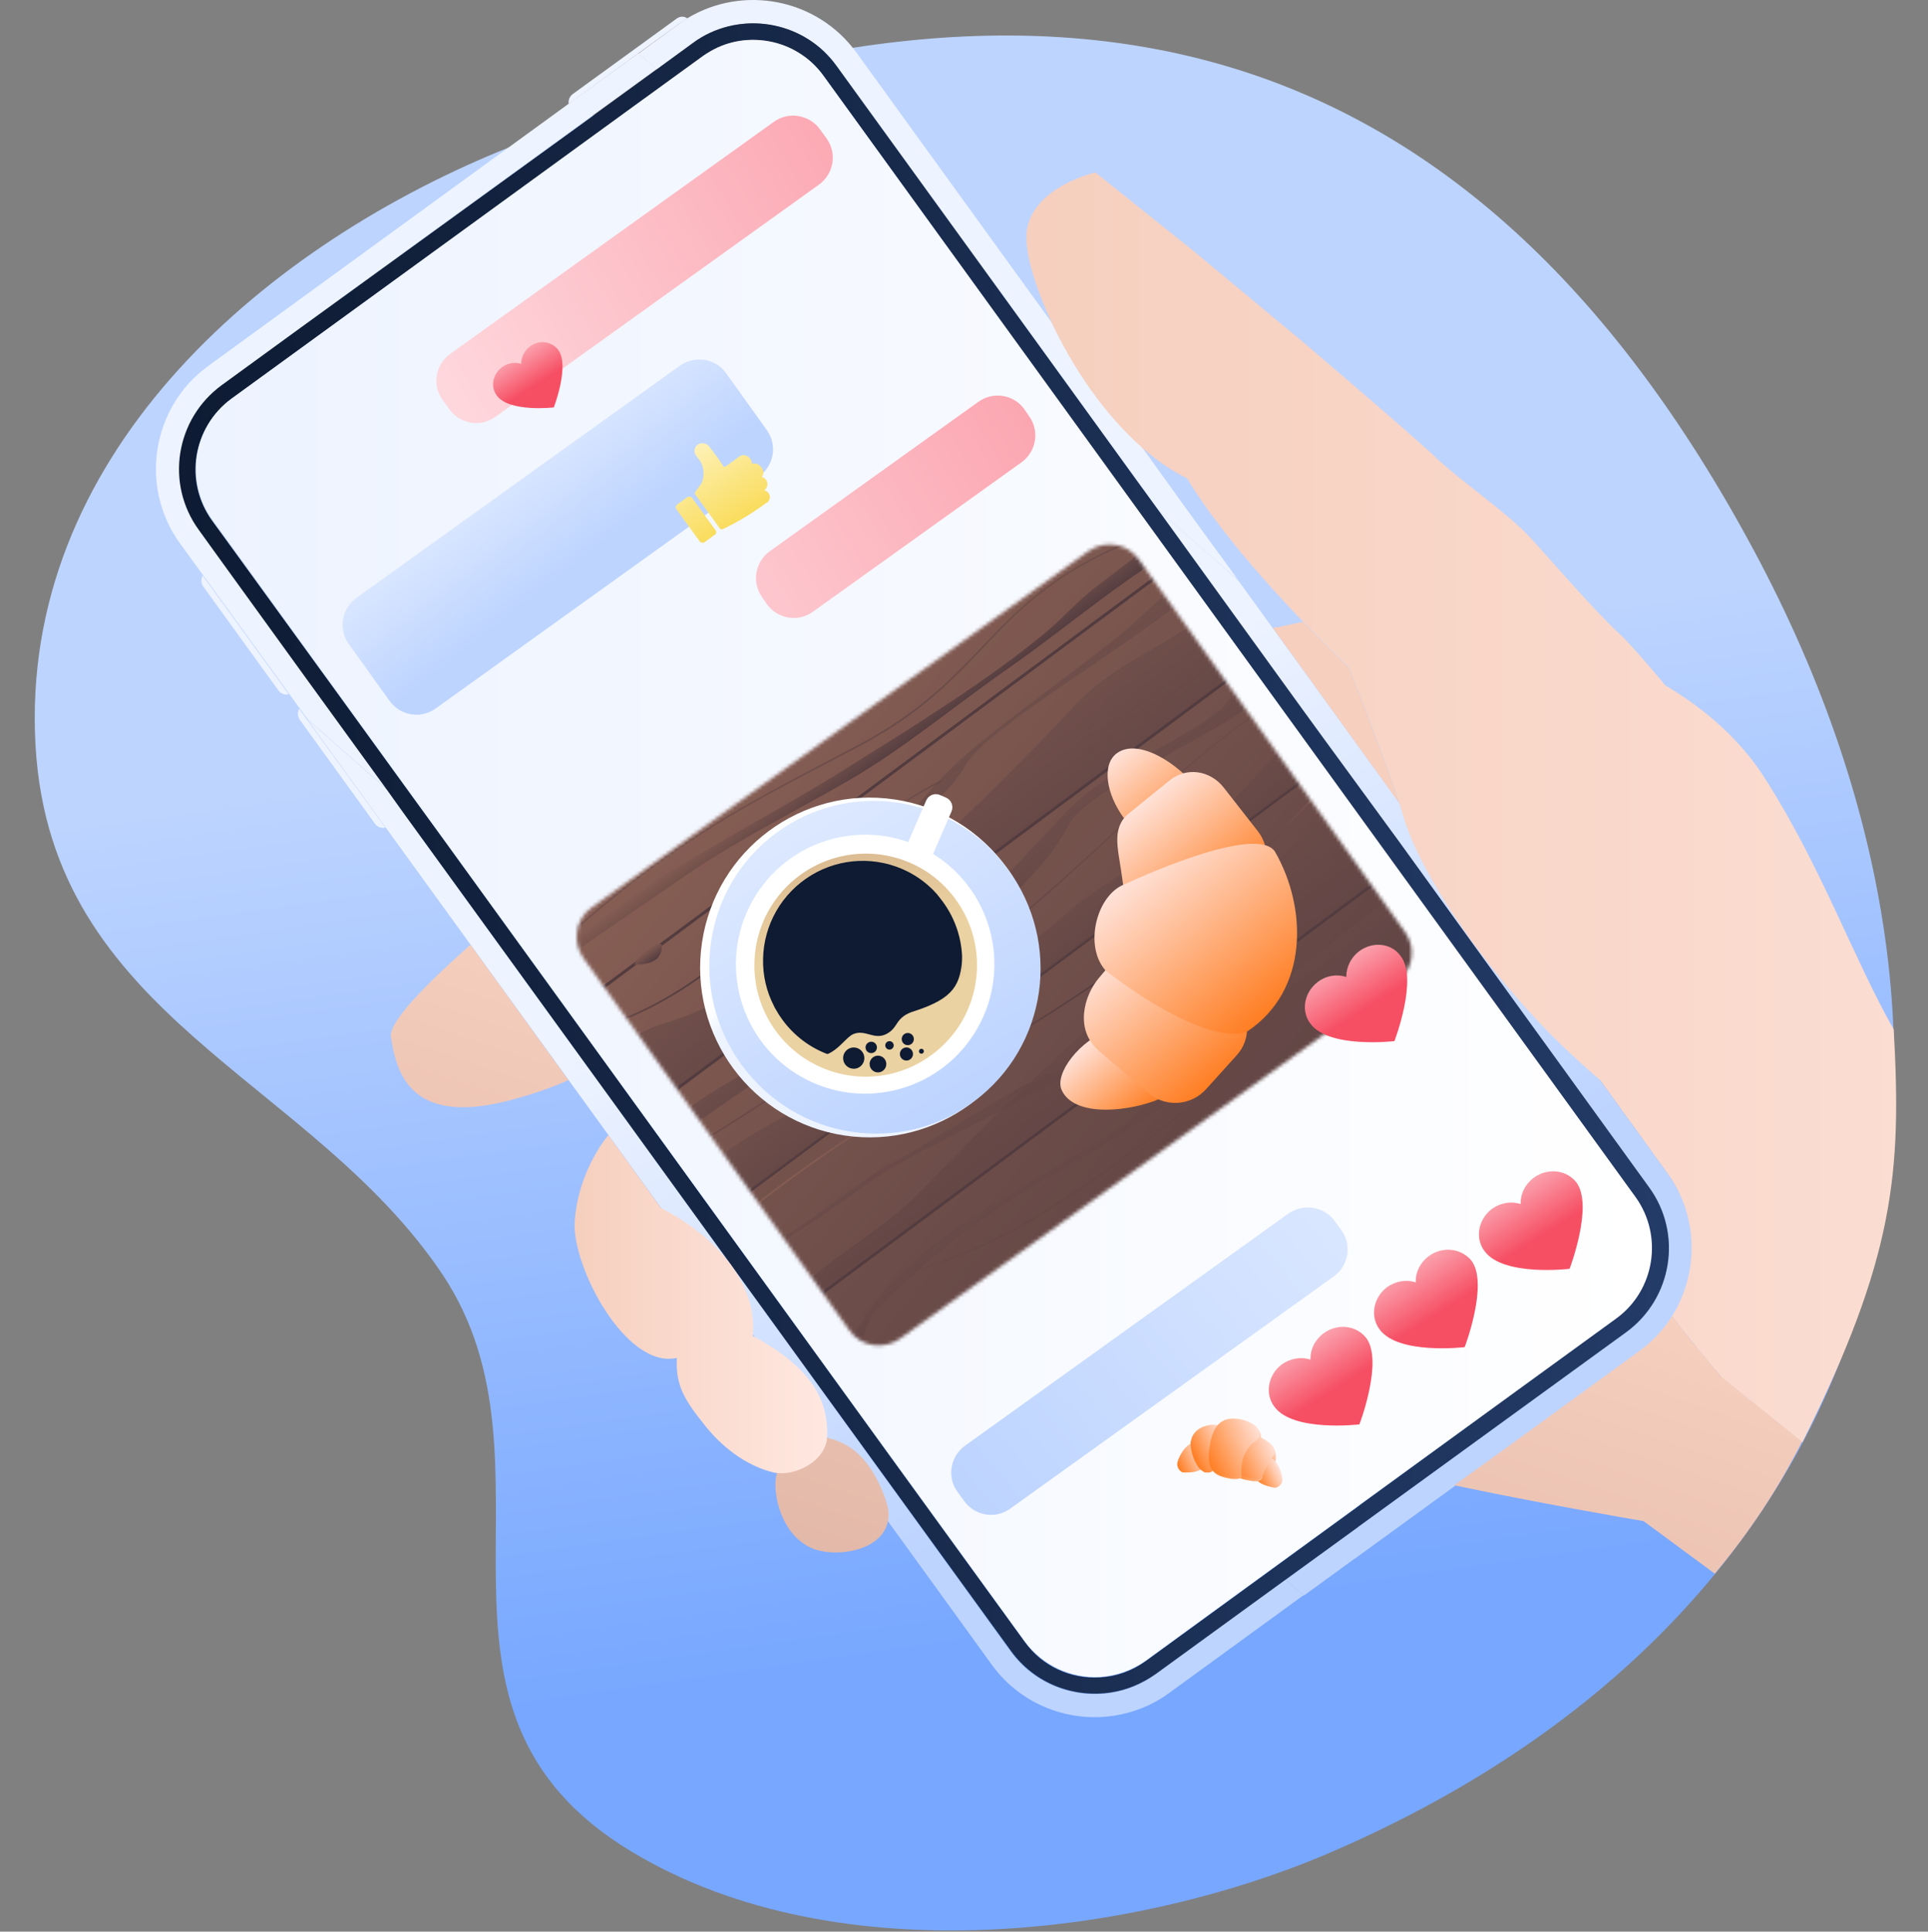 <svg width="555" height="556" viewBox="0 0 555 556" fill="none" xmlns="http://www.w3.org/2000/svg">
<rect x="0" y="0" width="555" height="556" fill="#808080" stroke="none"/>
<path d="M182.028 533.117C113.128 491.843 164.428 422.017 127.228 366.617C89.129 310.116 14.729 292.985 10.229 214.644C5.528 132.196 74.128 72.188 144.028 43.436C301.528 -21.381 422.228 4.466 504.828 158.343C585.228 308.112 546.328 462.69 383.228 533.117C328.728 556.659 242.028 569.081 182.028 533.117Z" fill="url(#paint0_linear_17224_24063)"/>
<path d="M58.529 168.862L80.129 198.715C80.829 199.717 82.028 200.118 83.129 199.817L58.328 165.656C57.828 166.658 57.828 167.96 58.529 168.862Z" fill="url(#paint1_linear_17224_24063)"/>
<path d="M86.329 207.231L107.928 237.084C108.628 238.086 109.828 238.487 110.928 238.186L86.129 204.025C85.629 204.927 85.629 206.229 86.329 207.231Z" fill="url(#paint2_linear_17224_24063)"/>
<path d="M195.328 6.97C196.128 6.369 197.028 5.868 197.828 5.267C196.828 4.566 195.628 4.666 194.628 5.468L164.828 27.107C163.928 27.808 163.528 28.91 163.728 29.912L183.828 15.285L195.328 6.97Z" fill="url(#paint3_linear_17224_24063)"/>
<path d="M348.628 160.146L333.528 146.922L349.828 169.462L375.128 204.425L381.328 212.941L402.828 242.594L410.428 253.113L423.228 270.845L474.628 341.872C484.328 355.196 481.328 373.93 468.028 383.547L390.928 439.548L390.828 439.648L370.128 454.675L375.328 459.284L389.928 448.665L390.128 448.564L472.028 389.057C488.328 377.236 491.928 354.195 480.128 337.965L433.728 273.85L356.428 167.058L348.628 160.146Z" fill="url(#paint4_linear_17224_24063)"/>
<path d="M177.028 28.609L189.028 19.893L183.828 15.285L163.628 29.912L59.928 105.347C43.629 117.168 40.029 140.21 51.828 156.439L58.529 165.656L83.328 199.817L86.129 203.724L88.629 207.13L111.528 227.266L91.328 199.416L88.928 196.11L63.928 161.548L57.428 152.532C47.728 139.208 50.728 120.474 64.028 110.857L86.129 94.628L167.428 35.522L177.028 28.609Z" fill="url(#paint5_linear_17224_24063)"/>
<path d="M285.528 479.22C294.528 491.642 310.028 496.751 324.128 493.145C328.528 492.043 332.728 490.139 336.528 487.334L375.228 459.184L370.028 454.575L332.628 481.925C328.728 484.73 324.328 486.533 319.828 487.234C309.128 488.937 297.728 484.73 290.928 475.313L175.628 316.026L116.228 233.979L111.428 227.267L88.528 207.13L171.828 322.137L285.528 479.22Z" fill="url(#paint6_linear_17224_24063)"/>
<path d="M197.828 5.267C196.928 5.768 196.128 6.369 195.328 6.97L183.828 15.386L189.028 19.994L199.328 12.48C200.228 11.879 201.128 11.278 202.028 10.677C215.028 3.163 231.928 6.67 240.928 19.092L297.528 97.233L326.828 137.705L333.528 146.922L348.628 160.146L356.428 166.958L340.228 144.718L331.528 132.596L303.328 93.626L246.428 14.985C235.128 -0.443 213.928 -4.45 197.828 5.267Z" fill="url(#paint7_linear_17224_24063)"/>
<path d="M171.828 322.237C171.628 322.538 171.428 322.838 171.228 323.239C171.428 322.838 171.628 322.538 171.828 322.237Z" fill="#FFD6AD"/>
<path d="M202.028 10.677C201.128 11.178 200.228 11.779 199.328 12.48L189.028 19.994L177.028 28.709L167.428 35.722L86.129 94.628L63.828 110.857C50.529 120.575 47.529 139.208 57.228 152.532L63.728 161.548L88.728 196.11L91.129 199.416L111.328 227.266L116.128 233.978L175.628 316.026L242.128 407.791L291.028 475.212C297.828 484.629 309.128 488.837 319.928 487.134C324.428 486.432 328.728 484.629 332.728 481.824L370.228 454.575L390.928 439.548L391.028 439.448L468.128 383.447C481.428 373.73 484.428 355.096 474.728 341.772L423.328 270.745L410.528 253.013L402.928 242.494L381.228 212.84L375.028 204.325L349.728 169.362L333.428 146.822L326.728 137.605L297.428 97.132L240.828 18.992C231.928 6.569 215.028 3.163 202.028 10.677ZM202.128 16.287C202.928 15.686 203.728 15.185 204.628 14.684C215.528 8.573 229.528 11.478 237.028 21.797L293.328 99.637L317.128 132.496L323.228 141.011L351.128 179.581L366.628 201.019L384.328 225.463L392.928 237.385L470.628 344.577C478.728 355.798 476.228 371.426 465.028 379.54L391.428 433.237L391.328 433.337L366.428 451.47L329.828 478.118C325.828 481.023 321.228 482.626 316.528 482.826C308.328 483.327 300.028 479.72 294.928 472.507L257.128 420.414L178.428 311.718L127.728 241.692L119.928 230.973L95.228 196.912L92.528 193.205L67.728 159.044L61.029 149.827C52.928 138.607 55.428 122.979 66.629 114.864L202.128 16.287Z" fill="url(#paint8_linear_17224_24063)"/>
<path d="M66.728 114.664C60.928 118.871 57.529 125.083 56.629 131.594C55.828 137.705 57.228 144.217 61.129 149.627L67.828 158.843L178.428 311.618L257.128 420.314L294.928 472.407C300.128 479.52 308.328 483.126 316.528 482.726C321.128 482.425 325.728 480.923 329.828 478.017L366.428 451.369L391.328 433.237L391.428 433.137L465.228 379.54C476.428 371.426 478.828 355.697 470.828 344.577L237.028 21.797C233.128 16.387 227.428 12.981 221.328 11.879C215.728 10.877 209.828 11.679 204.628 14.684C203.828 15.185 202.928 15.686 202.128 16.287L192.728 23.099L66.728 114.664Z" fill="url(#paint9_linear_17224_24063)"/>
<path d="M112.528 298.394C111.928 294.187 122.428 283.467 135.428 271.947L163.628 310.917C159.528 312.72 154.928 314.423 149.928 315.826C118.428 325.343 114.128 309.214 112.528 298.394Z" fill="url(#paint10_linear_17224_24063)"/>
<path d="M366.428 180.783C366.828 180.683 367.128 180.582 367.528 180.582C367.528 180.582 367.528 180.582 367.628 180.582C369.728 180.081 371.928 179.681 374.128 179.18C374.228 179.18 374.328 179.18 374.428 179.08C374.628 179.08 374.828 178.979 375.028 178.979C382.628 186.894 388.228 192.203 388.228 192.203C388.228 192.203 397.728 215.946 402.728 231.073L366.428 180.783Z" fill="url(#paint11_linear_17224_24063)"/>
<path d="M236.428 413.401C240.928 414.603 249.228 415.705 254.928 431.634C259.328 444.056 245.328 448.264 236.428 446.46C227.128 444.657 222.928 433.938 223.228 426.625C223.528 419.312 231.928 412.299 236.428 413.401Z" fill="url(#paint12_linear_17224_24063)"/>
<path d="M366.428 180.783C366.828 180.683 367.128 180.583 367.528 180.583C367.128 180.683 366.728 180.683 366.428 180.783Z" fill="url(#paint13_linear_17224_24063)"/>
<path d="M165.428 351.69C166.428 336.663 175.128 326.746 175.128 326.746L190.328 347.783C190.328 347.783 218.628 360.907 216.728 384.55C233.828 393.766 238.328 403.083 238.128 413.201C238.028 420.614 228.628 425.223 222.628 423.82C216.628 422.418 209.328 418.21 203.228 410.697C197.228 403.183 194.428 399.076 194.828 390.861C180.128 394.167 164.628 364.514 165.428 351.69Z" fill="url(#paint14_linear_17224_24063)"/>
<path d="M222.828 35.021L129.628 101.841C125.328 104.947 124.328 110.857 127.428 115.165L129.328 117.77C132.428 122.078 138.328 123.079 142.628 119.974L235.728 53.154C240.028 50.048 241.028 44.137 237.928 39.83L236.028 37.225C233.028 33.017 227.028 32.016 222.828 35.021Z" fill="url(#paint15_linear_17224_24063)"/>
<path d="M195.728 105.247L102.628 172.067C98.329 175.173 97.329 181.083 100.428 185.391L112.128 201.72C115.228 206.028 121.128 207.03 125.428 203.924L218.528 137.104C222.828 133.999 223.828 128.088 220.728 123.78L209.028 107.451C206.028 103.143 200.028 102.241 195.728 105.247Z" fill="url(#paint16_linear_17224_24063)"/>
<path d="M281.628 115.666L221.628 158.643C217.328 161.749 216.328 167.659 219.428 171.967L220.728 173.871C223.828 178.178 229.728 179.18 234.028 176.075L294.028 133.097C298.328 129.992 299.328 124.081 296.228 119.773L294.928 117.87C291.928 113.562 285.928 112.56 281.628 115.666Z" fill="url(#paint17_linear_17224_24063)"/>
<path d="M152.528 99.737C150.828 101.04 150.028 102.943 150.028 104.746C148.228 104.145 146.128 104.446 144.428 105.748C141.828 107.752 141.128 111.358 143.028 113.863C146.628 118.772 159.428 117.269 159.428 117.269C159.428 117.269 164.128 105.047 160.628 100.639C158.728 98.235 155.128 97.734 152.528 99.737Z" fill="url(#paint18_linear_17224_24063)"/>
<path d="M479.428 197.313C474.128 191.001 469.128 185.191 466.328 182.586C458.628 175.473 446.228 160.947 440.228 154.435C434.228 147.924 419.328 137.505 413.428 131.795C407.528 126.084 375.428 98.735 375.428 98.735L343.628 72.288L315.328 49.647C315.328 49.647 297.828 53.554 295.628 65.976C294.928 69.984 296.328 77.096 299.628 85.511C300.528 87.916 301.628 90.42 302.828 93.025C308.628 105.447 317.728 119.172 328.928 128.99C332.928 132.496 337.228 135.501 341.728 137.705C350.228 151.831 364.528 167.96 375.028 178.879C374.828 178.879 374.628 178.98 374.428 178.98C374.628 178.98 374.828 178.879 375.028 178.879C382.628 186.794 388.228 192.103 388.228 192.103C388.228 192.103 397.728 215.846 402.728 230.973C403.328 232.676 403.828 234.379 404.228 235.782C406.828 244.497 414.328 258.322 425.328 273.149C432.228 282.366 440.428 292.083 449.728 300.999C453.228 304.405 456.928 307.711 460.628 310.917L480.028 337.765C489.028 350.188 489.028 366.517 481.328 378.839C482.928 381.043 484.628 383.147 486.328 385.251C489.328 389.057 492.428 392.764 495.528 396.371V396.471L518.828 415.204C545.428 361.909 547.428 337.465 545.128 296.291C533.528 275.854 524.428 249.807 508.328 224.461C500.928 212.64 490.528 203.924 479.428 197.313Z" fill="url(#paint19_linear_17224_24063)"/>
<path d="M370.929 349.286L277.829 416.106C273.529 419.212 272.529 425.123 275.629 429.43L277.528 432.035C280.628 436.343 286.529 437.345 290.829 434.239L383.929 367.419C388.229 364.313 389.229 358.403 386.129 354.095L384.229 351.49C381.229 347.283 375.229 346.281 370.929 349.286Z" fill="url(#paint20_linear_17224_24063)"/>
<path d="M380.928 383.848C378.428 385.752 377.128 388.557 377.228 391.362C374.528 390.46 371.428 390.961 368.928 392.764C365.028 395.77 364.028 401.179 366.828 404.886C372.228 412.299 391.328 409.995 391.328 409.995C391.328 409.995 398.328 391.662 393.228 385.05C390.328 381.444 384.928 380.843 380.928 383.848Z" fill="url(#paint21_linear_17224_24063)"/>
<path d="M411.229 361.608C408.729 363.511 407.429 366.316 407.529 369.121C404.829 368.22 401.729 368.721 399.229 370.524C395.329 373.529 394.329 378.939 397.129 382.646C402.529 390.059 421.629 387.755 421.629 387.755C421.629 387.755 428.629 369.422 423.529 362.81C420.629 359.304 415.229 358.603 411.229 361.608Z" fill="url(#paint22_linear_17224_24063)"/>
<path d="M441.428 339.068C438.928 340.971 437.628 343.776 437.728 346.581C435.028 345.68 431.928 346.181 429.428 347.984C425.528 350.989 424.528 356.399 427.328 360.106C432.728 367.519 451.828 365.215 451.828 365.215C451.828 365.215 458.828 346.882 453.728 340.27C450.828 336.664 445.428 336.062 441.428 339.068Z" fill="url(#paint23_linear_17224_24063)"/>
<path d="M216.428 133.498C216.428 132.997 216.328 132.496 216.028 132.095L215.828 131.895C215.128 130.993 213.828 130.693 212.828 131.394L208.828 134.299C208.628 134.399 208.328 134.399 208.228 134.199C207.728 133.498 206.728 131.895 206.628 131.795L204.128 128.489C203.328 127.487 201.828 127.287 200.828 127.988C199.828 128.689 199.628 130.092 200.328 131.093L201.528 132.696C201.928 133.297 202.228 133.899 202.328 134.7L202.428 135.001C202.528 135.802 202.628 136.603 202.428 137.405C202.328 138.306 202.028 139.108 201.428 139.809C201.428 139.809 200.628 141.011 200.128 141.612C200.028 141.813 199.928 142.113 200.128 142.314L207.228 152.131C207.428 152.332 207.728 152.432 208.028 152.332C212.428 150.228 216.728 147.623 220.628 144.718H220.728C221.628 144.117 221.928 142.815 221.228 141.913C220.928 141.512 220.428 141.212 220.028 141.112C220.928 140.41 221.228 139.108 220.528 138.106C220.228 137.705 219.728 137.405 219.328 137.305C219.828 136.503 219.928 135.501 219.228 134.6L219.028 134.399C218.428 133.498 217.328 133.197 216.428 133.498Z" fill="url(#paint24_linear_17224_24063)"/>
<path d="M205.728 153.935L202.828 156.038C202.428 156.339 201.728 156.239 201.428 155.838L194.728 146.621C194.428 146.221 194.528 145.52 194.928 145.219L197.828 143.115C198.228 142.815 198.928 142.915 199.228 143.316L205.928 152.532C206.328 153.033 206.228 153.634 205.728 153.935Z" fill="url(#paint25_linear_17224_24063)"/>
<path d="M495.528 396.371C492.428 392.664 489.328 388.958 486.328 385.251C484.628 383.147 482.928 380.943 481.328 378.839C478.928 382.646 475.828 386.052 471.928 388.857L433.228 417.008L418.628 427.527C441.828 432.436 468.328 437.044 473.128 437.845L493.628 452.973C503.828 440.751 511.928 428.429 518.728 415.004L495.528 396.371Z" fill="url(#paint26_linear_17224_24063)"/>
<path d="M366.028 421.616C365.028 421.817 363.928 420.715 363.528 419.012C363.128 417.308 363.729 415.906 364.729 415.706C365.729 415.505 366.828 416.607 367.228 418.31C367.628 420.013 367.028 421.416 366.028 421.616Z" fill="url(#paint27_linear_17224_24063)"/>
<path d="M346.529 421.917C346.429 422.317 346.129 422.618 345.729 422.918C345.629 423.019 345.429 423.119 345.229 423.219C345.129 423.319 344.929 423.319 344.729 423.419C343.029 424.02 340.528 423.82 340.428 423.82C339.428 423.419 338.528 422.017 339.028 420.614C339.128 420.414 339.129 420.214 339.229 420.013C339.829 418.511 341.028 416.607 342.428 415.705C342.528 415.605 342.629 415.605 342.729 415.505C342.729 415.505 342.729 415.505 342.829 415.505C343.229 415.305 343.729 415.205 344.129 415.205C344.329 415.205 344.629 415.205 344.829 415.305C344.829 415.505 344.828 415.705 344.928 415.806C345.128 417.308 345.629 418.611 346.129 420.113C346.229 420.314 346.229 420.414 346.329 420.614C346.729 420.915 346.729 421.416 346.529 421.917Z" fill="url(#paint28_linear_17224_24063)"/>
<path d="M368.629 427.327C368.229 427.828 367.629 428.228 367.029 428.228C366.929 428.228 365.029 427.928 363.529 427.227C362.929 426.926 362.429 426.626 362.129 426.225C361.929 425.924 361.729 425.624 361.629 425.223C361.529 424.722 361.629 424.321 362.029 423.82C363.129 422.418 364.029 421.116 364.629 419.513C364.829 419.513 364.929 419.513 365.129 419.513C365.529 419.513 365.829 419.713 366.129 419.813C366.929 420.214 367.529 421.116 368.029 422.017C368.629 423.219 369.029 424.622 369.129 425.524C369.229 426.325 369.029 426.926 368.629 427.327Z" fill="url(#paint29_linear_17224_24063)"/>
<path opacity="0.2" d="M367.629 428.128C367.429 428.228 367.229 428.228 367.029 428.328C366.929 428.328 365.029 428.028 363.529 427.327C362.929 427.026 362.429 426.726 362.129 426.325C361.929 426.024 361.729 425.724 361.629 425.323C361.529 424.822 361.629 424.421 362.029 423.921C363.129 422.518 364.029 421.216 364.629 419.613C364.829 419.613 364.929 419.613 365.129 419.613C365.229 419.613 365.229 419.613 365.329 419.613C364.729 421.115 363.929 422.418 362.829 423.82C362.529 424.221 362.428 424.722 362.428 425.223C362.428 425.624 362.628 425.924 362.928 426.225C363.228 426.625 363.829 426.926 364.329 427.227C365.629 427.828 367.229 428.128 367.629 428.128Z" fill="url(#paint30_linear_17224_24063)"/>
<path opacity="0.2" d="M346.529 421.917C346.329 422.518 345.829 422.919 345.329 423.119C345.229 423.219 345.029 423.219 344.829 423.319C343.129 423.921 340.629 423.72 340.529 423.72C340.429 423.72 340.429 423.72 340.329 423.62C341.129 423.62 342.829 423.62 344.029 423.219C344.229 423.119 344.329 423.119 344.529 423.019C345.129 422.718 345.529 422.318 345.729 421.817C345.929 421.316 345.929 420.815 345.629 420.214C345.529 420.013 345.528 419.913 345.428 419.713C344.828 418.31 344.429 416.908 344.229 415.405C344.229 415.205 344.229 415.105 344.129 414.904C344.329 414.904 344.629 414.904 344.829 415.004C344.829 415.205 344.828 415.405 344.928 415.505C345.128 417.008 345.629 418.31 346.129 419.813C346.229 420.013 346.229 420.114 346.329 420.314C346.729 420.915 346.729 421.416 346.529 421.917Z" fill="url(#paint31_linear_17224_24063)"/>
<path d="M362.529 414.704C361.729 415.405 360.329 415.005 359.429 413.903C358.529 412.801 358.329 411.298 359.129 410.697C359.929 410.096 361.329 410.396 362.229 411.498C363.229 412.6 363.329 414.003 362.529 414.704Z" fill="url(#paint32_linear_17224_24063)"/>
<path opacity="0.2" d="M346.528 421.917C346.328 422.518 345.829 422.919 345.329 423.119C343.829 421.216 342.528 417.709 342.928 415.405V415.305C343.528 415.005 344.228 414.904 344.928 415.105C344.928 415.305 344.928 415.505 345.028 415.606C345.228 417.108 345.729 418.411 346.229 419.913C346.329 420.114 346.328 420.214 346.428 420.414C346.728 420.915 346.728 421.416 346.528 421.917Z" fill="url(#paint33_linear_17224_24063)"/>
<path d="M351.229 416.307C350.529 420.514 350.028 422.618 349.028 423.42C348.528 423.82 348.029 423.92 347.229 423.82C347.129 423.82 347.028 423.82 346.928 423.82C346.528 423.72 346.129 423.42 345.629 423.019C344.529 421.917 343.529 419.813 343.029 417.809C342.829 417.008 342.729 416.207 342.729 415.505C342.729 415.305 342.729 415.004 342.829 414.804C343.429 411.198 347.428 409.695 350.428 410.196H350.528H350.628C350.828 410.196 351.129 410.296 351.329 410.396C351.429 411.298 351.528 412.3 351.428 413.201C351.528 414.103 351.429 415.205 351.229 416.307Z" fill="url(#paint34_linear_17224_24063)"/>
<path opacity="0.2" d="M363.629 425.924C363.529 426.425 363.328 426.826 362.928 427.026C362.228 426.625 361.729 426.024 361.629 425.423C361.529 424.922 361.629 424.522 362.029 424.021C363.129 422.618 364.029 421.316 364.629 419.713C365.229 419.713 365.829 419.813 366.329 420.214C365.429 421.716 363.929 423.52 363.629 425.924Z" fill="url(#paint35_linear_17224_24063)"/>
<path d="M366.029 420.014C365.829 420.414 365.529 420.815 365.229 421.216C364.429 422.318 363.729 423.62 363.429 425.123C363.329 425.924 362.729 426.225 362.129 426.325C361.629 426.425 361.129 426.325 360.629 426.325C359.729 426.125 358.329 426.024 357.129 425.523C355.929 425.023 355.029 424.121 355.229 422.518C355.329 421.616 356.929 418.411 359.029 416.006C359.829 415.105 360.629 414.404 361.529 413.903C361.529 413.903 361.329 413.101 361.329 413.001C361.729 413.201 362.029 413.302 362.429 413.502C362.529 413.602 362.729 413.602 362.829 413.702C367.629 416.107 367.329 417.91 366.029 420.014Z" fill="url(#paint36_linear_17224_24063)"/>
<path opacity="0.2" d="M351.229 416.307C350.429 421.216 349.929 423.219 348.529 423.72C347.528 422.318 347.229 420.114 347.829 416.407C348.329 413.702 349.129 411.398 350.829 410.196C351.029 410.196 351.228 410.296 351.428 410.396C351.728 412.3 351.629 414.303 351.229 416.307Z" fill="url(#paint37_linear_17224_24063)"/>
<path opacity="0.2" d="M358.429 425.524C358.429 425.624 358.429 425.724 358.329 425.824C356.629 425.423 354.829 424.522 355.229 422.418C355.429 421.216 358.229 415.606 361.529 413.903C361.529 413.903 361.329 413.101 361.329 413.001C361.729 413.201 362.029 413.302 362.329 413.502C361.929 415.105 358.429 416.107 358.029 421.616C358.029 423.32 358.429 425.524 358.429 425.524Z" fill="url(#paint38_linear_17224_24063)"/>
<path d="M362.529 413.301C362.529 413.402 362.529 413.402 362.529 413.502C362.229 414.503 360.529 415.105 359.229 416.908C358.529 417.91 357.829 419.212 357.529 421.115C357.229 422.818 357.429 425.022 357.429 425.022C357.429 425.123 357.329 425.323 357.229 425.323C356.729 425.824 355.129 425.724 354.329 425.623C352.229 425.223 350.329 424.822 349.129 423.319C348.029 421.917 347.629 419.713 348.329 415.806C348.429 415.205 348.529 414.604 348.729 414.003C349.129 412.3 349.829 410.897 350.829 409.895C352.129 408.593 354.029 407.992 356.929 408.493C358.629 408.793 360.329 409.494 361.629 410.596C362.229 411.398 362.629 412.4 362.529 413.301Z" fill="url(#paint39_linear_17224_24063)"/>
<path opacity="0.2" d="M363.428 425.323C363.228 425.924 362.729 426.225 362.129 426.325C361.629 426.425 361.129 426.325 360.629 426.325C359.729 426.124 358.329 426.024 357.129 425.523C356.629 426.024 355.029 425.924 354.229 425.824C352.129 425.423 350.229 425.022 349.029 423.52C348.529 423.92 348.029 424.021 347.229 423.92C347.129 423.92 347.028 423.92 346.928 423.92C346.528 423.82 346.129 423.52 345.629 423.119C344.629 422.017 343.529 420.013 343.029 418.01C343.629 419.713 344.529 421.416 345.529 422.418C345.929 422.919 346.429 423.219 346.829 423.219C346.929 423.219 347.029 423.219 347.129 423.219C347.929 423.319 348.528 423.219 348.928 422.818C350.128 424.321 352.029 424.822 354.329 425.123C355.129 425.223 356.729 425.423 357.329 424.822C358.529 425.323 359.928 425.523 360.928 425.623C361.428 425.724 361.928 425.724 362.428 425.724C362.828 425.623 363.128 425.523 363.428 425.323Z" fill="url(#paint40_linear_17224_24063)"/>
<g opacity="0.15">
<path opacity="0.15" d="M368.629 427.327C367.929 425.123 367.429 422.117 365.229 421.717C365.229 421.717 365.229 421.516 365.229 421.216C365.229 420.815 365.129 420.214 365.029 419.613C364.729 418.311 364.028 416.708 362.428 416.407C361.328 416.207 359.428 417.609 358.428 418.11C358.428 418.01 359.229 417.008 359.229 416.908C359.229 416.608 359.229 416.307 359.129 416.006C358.829 414.303 357.629 413.101 355.529 412.7C354.329 412.5 352.929 412.7 351.729 413.101C350.429 413.502 349.329 414.003 348.829 414.203C348.629 414.303 348.428 415.606 348.428 415.606C348.228 415.606 347.729 413.702 347.229 413.602C346.429 413.502 345.328 413.903 344.428 415.005C343.928 415.606 343.529 416.507 343.329 417.509C343.329 417.609 343.329 417.609 343.329 417.709C343.329 417.91 343.529 418.21 343.529 418.411L343.629 418.611C343.629 418.711 343.229 418.411 343.229 418.411C343.229 418.411 343.229 418.411 343.129 418.411C341.729 418.21 340.429 418.912 339.629 420.014C340.229 418.511 341.429 416.608 342.829 415.706C342.929 415.606 343.029 415.606 343.129 415.506C343.129 415.305 343.129 415.005 343.229 414.804C343.829 411.198 347.829 409.695 350.829 410.196H350.928H351.029C352.329 408.894 354.229 408.293 357.129 408.793C358.829 409.094 360.529 409.795 361.829 410.897C362.529 411.498 363.029 412.5 362.829 413.402C362.829 413.502 362.829 413.502 362.829 413.602C362.929 413.702 363.129 413.702 363.229 413.802C368.029 416.207 367.728 418.01 366.428 420.014C367.228 420.414 367.829 421.316 368.329 422.218C368.929 423.42 369.328 424.822 369.428 425.724C369.228 426.325 369.029 426.926 368.629 427.327Z" fill="url(#paint41_linear_17224_24063)"/>
</g>
<mask id="mask0_17224_24063" style="mask-type:alpha" maskUnits="userSpaceOnUse" x="165" y="156" width="242" height="232">
<path d="M402.028 282.767L259.028 385.351C254.328 388.657 247.828 387.655 244.528 382.947L167.928 275.754C164.628 271.045 165.628 264.534 170.328 261.228L313.328 158.643C318.028 155.337 324.528 156.339 327.828 161.048L404.428 268.24C407.828 272.849 406.728 279.36 402.028 282.767Z" fill="url(#paint42_linear_17224_24063)"/>
</mask>
<g mask="url(#mask0_17224_24063)">
<path d="M316.505 134.113L139.07 265.825L245.512 409.759L422.947 278.047L316.505 134.113Z" fill="url(#paint43_linear_17224_24063)"/>
<path d="M317.001 196.247C314.37 198.233 311.928 200.338 309.821 202.602C280.863 233.717 230.794 283.014 190.204 294.869C184.042 296.669 177.013 302.026 170.569 308.387L181.368 322.988L358.774 191.304L347.949 176.667C347.132 177.105 346.441 177.509 345.991 177.843C338.236 183.599 326.402 189.157 317.003 196.247L317.001 196.247Z" fill="url(#paint44_linear_17224_24063)"/>
<path d="M159.863 293.932L160.368 294.615L337.795 162.91L337.29 162.227L159.863 293.932ZM181.317 322.941L181.822 323.625L359.248 191.92L358.743 191.237L181.317 322.941ZM202.771 351.951L203.276 352.634L380.702 220.93L380.197 220.247L202.771 351.951ZM224.224 380.961L224.729 381.644L402.156 249.94L401.651 249.256L224.224 380.961Z" fill="url(#paint45_linear_17224_24063)"/>
<path d="M387.441 230.062C373.699 240.233 361.645 254.957 349.389 266.555C343.047 272.558 334.771 276.895 328.15 282.683C306.525 301.584 284.439 322.667 264.747 343.138C252.102 356.282 232.454 364.791 223.065 379.368L224.247 380.967L401.655 249.282L387.44 230.062L387.441 230.062Z" fill="url(#paint46_linear_17224_24063)"/>
<path d="M211.046 363.113L211.672 363.96C214.694 362.417 217.985 360.627 218.059 360.608C223.351 359.177 234.091 351.533 239.89 347.551C251.242 339.755 252.734 337.933 265.106 331.559C373.552 275.69 294.673 314.596 302.299 308.794C294.115 311.694 265.895 329.935 256.563 334.878C245.429 340.776 233.44 352.677 219.666 358.995C217.987 359.766 214.185 361.421 211.046 363.113ZM302.298 308.794C302.64 308.668 302.988 308.562 303.341 308.476L302.842 308.395C302.6 308.56 302.459 308.672 302.297 308.794L302.298 308.794Z" fill="url(#paint47_linear_17224_24063)"/>
<path d="M139.07 265.795L147.898 277.732C170.05 267.679 185.675 235.477 205.292 225.212C217.7 218.719 242.838 213.27 251.678 201.066C259.788 189.874 272.47 177.239 285.032 170.311C295.994 164.265 308.018 162.679 318.157 155.153C319.506 154.152 322.738 151.358 326.597 147.801L316.474 134.113L139.07 265.795Z" fill="url(#paint48_linear_17224_24063)"/>
<path d="M208.25 332.204C203.92 335.504 199.972 339.223 196.593 343.571L202.951 352.169L380.356 220.487L373.059 210.621C364.55 219.688 355.444 230.409 352.215 232.806C337.521 243.713 320.484 251.555 306.061 263.636C291.497 275.834 279.02 289.279 263.652 300.687C247.634 312.576 226.511 319.057 210.147 330.803C209.508 331.262 208.876 331.728 208.252 332.204L208.25 332.204Z" fill="url(#paint49_linear_17224_24063)"/>
<path d="M236.78 391.669C236.546 391.835 236.313 392.01 236.081 392.191C235.335 392.786 234.637 393.438 233.993 394.142L245.537 409.752L422.944 278.068L419.167 272.961C412.544 276.596 406.343 280.962 404.406 282.4C393.595 290.424 383.7 300.682 372.061 307.265C364.922 311.302 357.594 318.432 351.448 322.994C343.231 329.093 335.698 336.065 326.203 340.018C316.766 343.947 307.753 347.644 300.213 355.453C296.098 359.715 289.198 364.352 284.728 368.233C278.091 373.995 271.38 379.852 263.427 383.615C253.159 388.474 244.056 386.511 236.78 391.669Z" fill="url(#paint50_linear_17224_24063)"/>
<path d="M405.342 254.271C400.264 258.575 394.931 262.697 389.35 266.839C369.477 281.591 354.187 294.617 337.614 311.67C309.927 339.504 264.369 348.299 244.588 386.472C242.962 387.989 238.558 393.558 243.067 393.692C246.608 393.797 249.204 380.722 251.162 378.548C260.108 368.612 272.07 358.282 284.046 349.967C305.036 335.392 337.987 321.184 349.533 304.019C354.866 296.089 358.114 292.431 367.322 286.913C368.097 286.447 394.488 268.723 407.497 257.189L405.34 254.272L405.342 254.271Z" fill="url(#paint51_linear_17224_24063)"/>
<path d="M359.58 192.395C356.876 196.786 354.048 202.082 350.69 204.706C336.601 215.714 318.523 220.938 305.644 234.967C286.081 256.277 265.093 278.814 239.978 294.312C221.286 305.844 200.935 313.946 186.195 329.512L189.739 334.304C192.218 331.506 194.909 327.679 198.732 324.691C223.654 305.215 292.164 267.989 307.529 237.662C312.87 227.119 349.846 211.974 364.871 199.552L359.579 192.396L359.58 192.395Z" fill="url(#paint52_linear_17224_24063)"/>
<path d="M340.702 166.867C333.666 172.365 324.335 181.236 323.779 181.685C310.687 192.303 293.493 204.272 279.687 215.866C266.125 227.253 264.079 233.672 254.547 241.405C237.746 255.032 224.724 266.682 219.088 285.335C221.557 285.01 229.882 268.583 232.346 264.317C241.916 247.748 268.499 236.652 278.052 220.109C284.326 209.244 328.101 184.166 343.293 170.371L340.702 166.867Z" fill="url(#paint53_linear_17224_24063)"/>
<path d="M169.944 266.318C163.227 271.355 156.959 276.693 151.385 282.445L153.153 284.835C156.531 281.497 160.096 277.639 161.357 276.761C172.924 268.707 184.423 260.984 195.995 252.926C211.221 242.324 228.183 233.979 244.327 224.645C260.113 215.513 275.24 202.838 290.297 192.353C305.337 181.881 319.754 169.488 335.021 160.082C335.173 159.989 335.325 159.898 335.478 159.807L332.717 156.075C326.181 160.541 319.998 165.57 316.088 168.461C310.512 172.581 306.205 177.742 300.855 182.177C283.921 196.214 262.131 209.571 243.608 221.189C220.484 235.692 192.668 249.281 169.947 266.319L169.944 266.318Z" fill="url(#paint54_linear_17224_24063)"/>
<path d="M186.903 249.927C176.135 257.905 164.251 267.841 150.319 281.002L150.611 281.396C193.138 241.21 216.429 231.254 247.686 214.634C267.932 203.87 277.003 192.512 287.622 181.69C297.421 171.704 308.552 162.162 331.071 153.849L330.771 153.444C308.276 161.772 297.078 171.365 287.277 181.351C276.637 192.194 267.634 203.479 247.463 214.206C227.221 224.968 210.283 232.955 189.287 248.185C188.5 248.756 187.707 249.337 186.907 249.929L186.903 249.927Z" fill="url(#paint55_linear_17224_24063)"/>
<path d="M162.92 298.04L163.24 298.473C187.719 293.58 205.28 279.833 221.35 265.042C237.662 250.027 252.455 233.945 271.415 224.893L271.206 224.454C252.133 233.56 237.314 249.687 221.021 264.683C204.922 279.504 187.389 293.212 162.92 298.04Z" fill="url(#paint56_linear_17224_24063)"/>
<path d="M261.864 365.702L261.982 366.175C290.193 359.117 316.26 339.686 341.987 319.364C366.484 300.014 390.676 279.867 416.063 268.769L415.765 268.367C390.319 279.513 366.142 299.664 341.686 318.981C315.967 339.297 289.94 358.678 261.865 365.702L261.864 365.702Z" fill="url(#paint57_linear_17224_24063)"/>
<path d="M225.842 340.174C219.071 345.181 212.424 350.482 205.933 356.198L206.224 356.591C260.888 308.449 326.898 290.003 383.084 224.178L382.787 223.777C333.337 281.754 276.208 302.933 225.843 340.172L225.842 340.174Z" fill="url(#paint58_linear_17224_24063)"/>
<path d="M356.262 208.941C349.091 214.176 338.267 223.095 321.963 238.24C278.501 278.617 284.13 269.509 249.167 296.136C221.073 317.531 198.295 330.574 190.242 334.976L190.521 335.353C198.644 330.908 221.406 317.86 249.448 296.505C284.389 269.895 278.806 278.966 322.28 238.579C344.006 218.396 355.991 209.287 362.525 205.235C364.611 203.941 366.111 203.186 367.22 202.728L366.933 202.34C365.802 202.817 364.315 203.575 362.281 204.837C360.635 205.858 358.651 207.194 356.261 208.939L356.262 208.941Z" fill="url(#paint59_linear_17224_24063)"/>
<path d="M190.465 271.759C190.465 271.759 190.972 274.575 188.763 276.214C186.555 277.853 182.555 277.63 182.555 277.63C182.555 277.63 184.155 274.607 186.363 272.968C188.571 271.329 190.465 271.759 190.465 271.759Z" fill="url(#paint60_linear_17224_24063)"/>
<path d="M247.994 315.795C246.556 316.811 245.076 318.15 243.688 319.911C239.442 325.296 233.179 329.853 233.179 329.853C233.179 329.853 233.559 329.676 233.741 329.592L255.832 313.195C255.964 313.045 256.244 312.732 256.244 312.732C256.247 312.613 252.308 312.748 247.994 315.795Z" fill="url(#paint61_linear_17224_24063)"/>
<path d="M277.655 255.288C276.266 256.37 274.557 257.398 272.471 258.216C266.092 260.717 259.917 265.393 259.917 265.393C259.917 265.393 260.197 265.08 260.33 264.93L282.419 248.533C282.603 248.452 282.982 248.273 282.982 248.273C283.097 248.304 281.819 252.042 277.655 255.288Z" fill="url(#paint62_linear_17224_24063)"/>
<path d="M298.592 285.67C302.566 258.958 284.181 234.087 257.53 230.118C230.878 226.15 206.052 244.588 202.078 271.3C198.105 298.012 216.489 322.883 243.141 326.851C269.792 330.82 294.619 312.382 298.592 285.67Z" fill="url(#paint63_linear_17224_24063)"/>
<path d="M280.402 317.011C301.496 301.352 305.82 271.38 290.058 250.067C274.296 228.754 244.418 224.17 223.324 239.829C202.229 255.488 197.906 285.459 213.668 306.773C229.429 328.086 259.307 332.67 280.402 317.011Z" fill="url(#paint64_linear_17224_24063)"/>
<path d="M282.359 294.11C291.508 275.671 284.01 253.301 265.612 244.144C247.215 234.987 224.885 242.511 215.736 260.95C206.588 279.388 214.086 301.759 232.483 310.916C250.88 320.073 273.211 312.548 282.359 294.11Z" fill="white"/>
<path d="M267.278 302.207C280.739 292.215 283.57 273.188 273.602 259.709C263.635 246.231 244.642 243.404 231.181 253.396C217.721 263.388 214.889 282.415 224.857 295.894C234.825 309.372 253.817 312.199 267.278 302.207Z" fill="#0E1B33"/>
<path d="M272.897 258.813L272.803 258.686C272.785 258.652 272.763 258.622 272.736 258.595C272.642 258.449 272.539 258.31 272.427 258.177L272.381 258.114C272.166 257.824 271.944 257.524 271.637 257.26C271.329 256.997 271.081 256.661 270.801 256.377L269.571 257.219C270.194 257.91 270.794 258.645 271.358 259.407C274.991 264.294 276.965 270.218 276.993 276.312L276.988 276.4C277.008 276.913 276.999 277.426 276.961 277.938C276.753 282.18 275.606 286.323 273.604 290.068C271.603 293.812 268.795 297.065 265.385 299.591C264.308 300.395 263.173 301.12 261.991 301.759C262.171 301.89 262.332 302.044 262.471 302.218C262.544 302.299 262.609 302.388 262.666 302.482C262.708 302.53 262.746 302.581 262.78 302.636C262.81 302.697 262.83 302.763 262.839 302.83C262.862 302.903 262.876 302.978 262.879 303.054L274.408 294.496L274.767 294.089L275.147 293.483L275.22 293.43C275.395 293.116 275.587 292.806 275.747 292.49C275.906 292.175 276.123 291.803 276.296 291.449C276.47 291.095 276.733 290.577 276.92 290.129C277.206 289.509 277.417 288.902 277.685 288.24C277.827 287.881 277.947 287.511 278.064 287.157L278.398 286.051L278.594 285.33L278.761 284.587C278.804 284.441 278.839 284.293 278.867 284.143L279.014 283.429L279.145 282.657C279.206 282.303 279.26 281.939 279.296 281.589C279.309 281.554 279.315 281.516 279.312 281.478L279.322 281.359L279.412 280.645L279.426 280.494L279.439 280.246L279.504 279.27L279.54 278.104L279.527 276.947L279.466 275.783C279.446 275.433 279.41 275.08 279.38 274.736C279.31 274.015 279.209 273.289 279.08 272.583C279.03 272.269 278.98 271.955 278.905 271.645C278.888 271.585 278.875 271.524 278.868 271.462L278.663 270.559C278.419 269.602 278.134 268.647 277.799 267.7C277.682 267.351 277.555 267.01 277.413 266.665L277.259 266.287C277.102 265.884 276.928 265.479 276.73 265.078C276.532 264.677 276.401 264.366 276.231 264.042C276.216 264.012 276.195 263.984 276.171 263.96C276.083 263.842 276.003 263.733 275.976 263.584C275.942 263.53 275.904 263.478 275.862 263.43C275.862 263.43 275.829 263.385 275.809 263.357C275.653 263.051 275.488 262.752 275.307 262.451L275.253 262.378C275.032 262.078 274.874 261.732 274.654 261.417C274.556 261.265 274.449 261.119 274.332 260.981C274.317 260.951 274.296 260.923 274.272 260.899L274.225 260.836C273.99 260.518 273.748 260.191 273.513 259.874C273.279 259.556 273.128 259.105 272.897 258.813ZM272.897 258.813L272.803 258.686C272.785 258.652 272.763 258.622 272.736 258.595C272.642 258.449 272.539 258.31 272.427 258.177L272.381 258.114C272.166 257.824 271.944 257.524 271.637 257.26C271.329 256.997 271.081 256.661 270.801 256.377L269.571 257.219C270.194 257.91 270.794 258.645 271.358 259.407C274.991 264.294 276.965 270.218 276.993 276.312L276.988 276.4C277.008 276.913 276.999 277.426 276.961 277.938C276.753 282.18 275.606 286.323 273.604 290.068C271.603 293.812 268.795 297.065 265.385 299.591C264.308 300.395 263.173 301.12 261.991 301.759C262.171 301.89 262.332 302.044 262.471 302.218C262.544 302.299 262.609 302.388 262.666 302.482C262.708 302.53 262.746 302.581 262.78 302.636C262.81 302.697 262.83 302.763 262.839 302.83C262.862 302.903 262.876 302.978 262.879 303.054L274.408 294.496L274.767 294.089L275.147 293.483L275.22 293.43C275.395 293.116 275.587 292.806 275.747 292.49C275.906 292.175 276.123 291.803 276.296 291.449C276.47 291.095 276.733 290.577 276.92 290.129C277.206 289.509 277.417 288.902 277.685 288.24C277.827 287.881 277.947 287.511 278.064 287.157L278.398 286.051L278.594 285.33L278.761 284.587C278.804 284.441 278.839 284.293 278.867 284.143L279.014 283.429L279.145 282.657C279.206 282.303 279.26 281.939 279.296 281.589C279.309 281.554 279.315 281.516 279.312 281.478L279.322 281.359L279.412 280.645L279.426 280.494L279.439 280.246L279.504 279.27L279.54 278.104L279.527 276.947L279.466 275.783C279.446 275.433 279.41 275.08 279.38 274.736C279.31 274.015 279.209 273.289 279.08 272.583C279.03 272.269 278.98 271.955 278.905 271.645C278.888 271.585 278.875 271.524 278.868 271.462L278.663 270.559C278.419 269.602 278.134 268.647 277.799 267.7C277.682 267.351 277.555 267.01 277.413 266.665L277.259 266.287C277.102 265.884 276.928 265.479 276.73 265.078C276.532 264.677 276.401 264.366 276.231 264.042C276.216 264.012 276.195 263.984 276.171 263.96C276.083 263.842 276.003 263.733 275.976 263.584C275.942 263.53 275.904 263.478 275.862 263.43C275.862 263.43 275.829 263.385 275.809 263.357C275.653 263.051 275.488 262.752 275.307 262.451L275.253 262.378C275.032 262.078 274.874 261.732 274.654 261.417C274.556 261.265 274.449 261.119 274.332 260.981C274.317 260.951 274.296 260.923 274.272 260.899L274.225 260.836C273.99 260.518 273.748 260.191 273.513 259.874C273.279 259.556 273.128 259.105 272.897 258.813ZM272.897 258.813L272.803 258.686C272.785 258.652 272.763 258.622 272.736 258.595C272.642 258.449 272.539 258.31 272.427 258.177L272.381 258.114C272.166 257.824 271.944 257.524 271.637 257.26C271.329 256.997 271.081 256.661 270.801 256.377L269.571 257.219C270.194 257.91 270.794 258.645 271.358 259.407C274.991 264.294 276.965 270.218 276.993 276.312L276.988 276.4C277.008 276.913 276.999 277.426 276.961 277.938C276.753 282.18 275.606 286.323 273.604 290.068C271.603 293.812 268.795 297.065 265.385 299.591C264.308 300.395 263.173 301.12 261.991 301.759C262.171 301.89 262.332 302.044 262.471 302.218C262.544 302.299 262.609 302.388 262.666 302.482C262.708 302.53 262.746 302.581 262.78 302.636C262.81 302.697 262.83 302.763 262.839 302.83C262.862 302.903 262.876 302.978 262.879 303.054L274.408 294.496L274.767 294.089L275.147 293.483L275.22 293.43C275.395 293.116 275.587 292.806 275.747 292.49C275.906 292.175 276.123 291.803 276.296 291.449C276.47 291.095 276.733 290.577 276.92 290.129C277.206 289.509 277.417 288.902 277.685 288.24C277.827 287.881 277.947 287.511 278.064 287.157L278.398 286.051L278.594 285.33L278.761 284.587C278.804 284.441 278.839 284.293 278.867 284.143L279.014 283.429L279.145 282.657C279.206 282.303 279.26 281.939 279.296 281.589C279.309 281.554 279.315 281.516 279.312 281.478L279.322 281.359L279.412 280.645L279.426 280.494L279.439 280.246L279.504 279.27L279.54 278.104L279.527 276.947L279.466 275.783C279.446 275.433 279.41 275.08 279.38 274.736C279.31 274.015 279.209 273.289 279.08 272.583C279.03 272.269 278.98 271.955 278.905 271.645C278.888 271.585 278.875 271.524 278.868 271.462L278.663 270.559C278.419 269.602 278.134 268.647 277.799 267.7C277.682 267.351 277.555 267.01 277.413 266.665L277.259 266.287C277.102 265.884 276.928 265.479 276.73 265.078C276.532 264.677 276.401 264.366 276.231 264.042C276.216 264.012 276.195 263.984 276.171 263.96C276.083 263.842 276.003 263.733 275.976 263.584C275.942 263.53 275.904 263.478 275.862 263.43C275.862 263.43 275.829 263.385 275.809 263.357C275.653 263.051 275.488 262.752 275.307 262.451L275.253 262.378C275.032 262.078 274.874 261.732 274.654 261.417C274.556 261.265 274.449 261.119 274.332 260.981C274.317 260.951 274.296 260.923 274.272 260.899L274.225 260.836C273.99 260.518 273.748 260.191 273.513 259.874C273.279 259.556 273.128 259.105 272.897 258.813ZM272.897 258.813L272.803 258.686C272.785 258.652 272.763 258.622 272.736 258.595C272.642 258.449 272.539 258.31 272.427 258.177L272.381 258.114C272.166 257.824 271.944 257.524 271.637 257.26C271.329 256.997 271.081 256.661 270.801 256.377L269.571 257.219C270.194 257.91 270.794 258.645 271.358 259.407C274.991 264.294 276.965 270.218 276.993 276.312L276.988 276.4C277.008 276.913 276.999 277.426 276.961 277.938C276.753 282.18 275.606 286.323 273.604 290.068C271.603 293.812 268.795 297.065 265.385 299.591C264.308 300.395 263.173 301.12 261.991 301.759C262.085 301.821 262.171 301.894 262.249 301.975C262.323 302.056 262.388 302.144 262.444 302.238C262.518 302.319 262.583 302.407 262.638 302.502C262.681 302.55 262.719 302.601 262.752 302.656C262.781 302.718 262.801 302.783 262.812 302.85C262.835 302.923 262.848 302.998 262.852 303.075L274.408 294.496L274.767 294.089L275.147 293.483L275.22 293.43C275.395 293.116 275.587 292.806 275.747 292.49C275.906 292.175 276.123 291.803 276.296 291.449C276.47 291.095 276.733 290.577 276.92 290.129C277.206 289.509 277.417 288.902 277.685 288.24C277.827 287.881 277.947 287.511 278.064 287.157L278.398 286.051L278.594 285.33L278.761 284.587C278.804 284.441 278.839 284.293 278.867 284.143L279.014 283.429L279.145 282.657C279.206 282.303 279.26 281.939 279.296 281.589C279.309 281.554 279.315 281.516 279.312 281.478L279.322 281.359L279.412 280.645L279.426 280.494L279.439 280.246L279.504 279.27L279.54 278.104L279.527 276.947L279.466 275.783C279.446 275.433 279.41 275.08 279.38 274.736C279.31 274.015 279.209 273.289 279.08 272.583C279.03 272.269 278.98 271.955 278.905 271.645C278.888 271.585 278.875 271.524 278.868 271.462L278.663 270.559C278.419 269.602 278.134 268.647 277.799 267.7C277.682 267.351 277.555 267.01 277.413 266.665L277.259 266.287C277.102 265.884 276.928 265.479 276.73 265.078C276.532 264.677 276.401 264.366 276.231 264.042C276.216 264.012 276.195 263.984 276.171 263.96C276.083 263.842 276.003 263.733 275.976 263.584C275.942 263.53 275.904 263.478 275.862 263.43C275.862 263.43 275.829 263.385 275.809 263.357C275.653 263.051 275.488 262.752 275.307 262.451L275.253 262.378C275.032 262.078 274.874 261.732 274.654 261.417C274.556 261.265 274.449 261.119 274.332 260.981C274.317 260.951 274.296 260.923 274.272 260.899L274.225 260.836C273.99 260.518 273.748 260.191 273.513 259.874C273.279 259.556 273.128 259.105 272.897 258.813ZM272.221 255.449C272.013 255.206 271.788 254.979 271.548 254.767C269.222 252.479 266.551 250.572 263.633 249.115C261.302 247.932 258.83 247.051 256.276 246.493C251.579 245.429 246.703 245.439 242.01 246.522C237.317 247.606 232.928 249.736 229.169 252.753C225.41 255.771 222.378 259.598 220.299 263.95C218.22 268.302 217.147 273.067 217.16 277.891C217.158 279.341 217.257 280.789 217.458 282.225C217.895 285.463 218.833 288.614 220.237 291.563C220.363 291.849 220.506 292.136 220.658 292.417C221.46 294 222.395 295.512 223.452 296.936C226.95 301.655 231.672 305.323 237.106 307.54C242.541 309.757 248.479 310.439 254.274 309.512C254.694 309.453 255.117 309.379 255.523 309.302C256.502 309.101 257.47 308.852 258.424 308.554C265.563 306.386 271.732 301.806 275.881 295.596C276.443 294.768 276.963 293.913 277.439 293.033C277.64 292.659 277.834 292.276 278.004 291.897C280.575 286.613 281.652 280.724 281.115 274.87C280.579 269.017 278.451 263.424 274.962 258.7C274.125 257.553 273.206 256.469 272.212 255.456L272.221 255.449ZM271.341 259.462C274.974 264.348 276.949 270.272 276.977 276.366L276.972 276.454C276.992 276.967 276.983 277.48 276.944 277.992C276.736 282.234 275.59 286.377 273.588 290.122C271.586 293.867 268.779 297.119 265.369 299.645C264.292 300.449 263.157 301.174 261.975 301.813C259.613 303.079 257.087 304.008 254.469 304.573C253.183 304.867 251.876 305.061 250.561 305.155C249.952 305.221 249.339 305.249 248.726 305.237C247.086 305.274 245.446 305.165 243.825 304.912L242.709 304.713C241.15 304.41 239.621 303.969 238.14 303.395C233.002 301.443 228.538 298.044 225.286 293.607C224.534 292.595 223.851 291.533 223.244 290.428C223.049 290.164 222.934 289.856 222.798 289.578C220.637 285.404 219.557 280.752 219.659 276.05C219.742 271.184 221.058 266.418 223.482 262.199C225.907 257.981 229.36 254.447 233.52 251.93C237.679 249.413 242.408 247.994 247.263 247.808C252.118 247.622 256.94 248.673 261.277 250.864C264.131 252.303 266.719 254.218 268.932 256.526C269.113 256.771 269.365 256.979 269.58 257.213C270.177 257.964 270.778 258.699 271.328 259.443L271.341 259.462ZM272.897 258.813L272.803 258.686C272.785 258.652 272.763 258.622 272.736 258.595C272.642 258.449 272.539 258.31 272.427 258.177L272.381 258.114C272.166 257.824 271.944 257.524 271.637 257.26C271.329 256.997 271.081 256.661 270.801 256.377L269.571 257.219C270.194 257.91 270.794 258.645 271.358 259.407C274.991 264.294 276.965 270.218 276.993 276.312L276.988 276.4C277.008 276.913 276.999 277.426 276.961 277.938C276.753 282.18 275.606 286.323 273.604 290.068C271.603 293.812 268.795 297.065 265.385 299.591C264.308 300.395 263.173 301.12 261.991 301.759C262.171 301.89 262.332 302.044 262.471 302.218C262.544 302.299 262.609 302.388 262.666 302.482C262.708 302.53 262.746 302.581 262.78 302.636C262.81 302.697 262.83 302.763 262.839 302.83C262.862 302.903 262.876 302.978 262.879 303.054L274.408 294.496L274.767 294.089L275.147 293.483L275.22 293.43C275.395 293.116 275.587 292.806 275.747 292.49C275.906 292.175 276.123 291.803 276.296 291.449C276.47 291.095 276.733 290.577 276.92 290.129C277.206 289.509 277.417 288.902 277.685 288.24C277.827 287.881 277.947 287.511 278.064 287.157L278.398 286.051L278.594 285.33L278.761 284.587C278.804 284.441 278.839 284.293 278.867 284.143L279.014 283.429L279.145 282.657C279.206 282.303 279.26 281.939 279.296 281.589C279.309 281.554 279.315 281.516 279.312 281.478L279.322 281.359L279.412 280.645L279.426 280.494L279.439 280.246L279.504 279.27L279.54 278.104L279.527 276.947L279.466 275.783C279.446 275.433 279.41 275.08 279.38 274.736C279.31 274.015 279.209 273.289 279.08 272.583C279.03 272.269 278.98 271.955 278.905 271.645C278.888 271.585 278.875 271.524 278.868 271.462L278.663 270.559C278.419 269.602 278.134 268.647 277.799 267.7C277.682 267.351 277.555 267.01 277.413 266.665L277.259 266.287C277.102 265.884 276.928 265.479 276.73 265.078C276.532 264.677 276.401 264.366 276.231 264.042C276.216 264.012 276.195 263.984 276.171 263.96C276.083 263.842 276.003 263.733 275.976 263.584C275.942 263.53 275.904 263.478 275.862 263.43C275.862 263.43 275.829 263.385 275.809 263.357C275.653 263.051 275.488 262.752 275.307 262.451L275.253 262.378C275.032 262.078 274.874 261.732 274.654 261.417C274.556 261.265 274.449 261.119 274.332 260.981C274.317 260.951 274.296 260.923 274.272 260.899L274.225 260.836C273.99 260.518 273.748 260.191 273.513 259.874C273.279 259.556 273.128 259.105 272.897 258.813ZM272.897 258.813L272.803 258.686C272.785 258.652 272.763 258.622 272.736 258.595C272.642 258.449 272.539 258.31 272.427 258.177L272.381 258.114C272.166 257.824 271.944 257.524 271.637 257.26C271.329 256.997 271.081 256.661 270.801 256.377L269.571 257.219C270.194 257.91 270.794 258.645 271.358 259.407C274.991 264.294 276.965 270.218 276.993 276.312L276.988 276.4C277.008 276.913 276.999 277.426 276.961 277.938C276.753 282.18 275.606 286.323 273.604 290.068C271.603 293.812 268.795 297.065 265.385 299.591C264.308 300.395 263.173 301.12 261.991 301.759C262.171 301.89 262.332 302.044 262.471 302.218C262.544 302.299 262.609 302.388 262.666 302.482C262.708 302.53 262.746 302.581 262.78 302.636C262.81 302.697 262.83 302.763 262.839 302.83C262.862 302.903 262.876 302.978 262.879 303.054L274.408 294.496L274.767 294.089L275.147 293.483L275.22 293.43C275.395 293.116 275.587 292.806 275.747 292.49C275.906 292.175 276.123 291.803 276.296 291.449C276.47 291.095 276.733 290.577 276.92 290.129C277.206 289.509 277.417 288.902 277.685 288.24C277.827 287.881 277.947 287.511 278.064 287.157L278.398 286.051L278.594 285.33L278.761 284.587C278.804 284.441 278.839 284.293 278.867 284.143L279.014 283.429L279.145 282.657C279.206 282.303 279.26 281.939 279.296 281.589C279.309 281.554 279.315 281.516 279.312 281.478L279.322 281.359L279.412 280.645L279.426 280.494L279.439 280.246L279.504 279.27L279.54 278.104L279.527 276.947L279.466 275.783C279.446 275.433 279.41 275.08 279.38 274.736C279.31 274.015 279.209 273.289 279.08 272.583C279.03 272.269 278.98 271.955 278.905 271.645C278.888 271.585 278.875 271.524 278.868 271.462L278.663 270.559C278.419 269.602 278.134 268.647 277.799 267.7C277.682 267.351 277.555 267.01 277.413 266.665L277.259 266.287C277.102 265.884 276.928 265.479 276.73 265.078C276.532 264.677 276.401 264.366 276.231 264.042C276.216 264.012 276.195 263.984 276.171 263.96C276.083 263.842 276.003 263.733 275.976 263.584C275.942 263.53 275.904 263.478 275.862 263.43C275.862 263.43 275.829 263.385 275.809 263.357C275.653 263.051 275.488 262.752 275.307 262.451L275.253 262.378C275.032 262.078 274.874 261.732 274.654 261.417C274.556 261.265 274.449 261.119 274.332 260.981C274.317 260.951 274.296 260.923 274.272 260.899L274.225 260.836C273.99 260.518 273.748 260.191 273.513 259.874C273.279 259.556 273.128 259.105 272.897 258.813ZM272.897 258.813L272.803 258.686C272.785 258.652 272.763 258.622 272.736 258.595C272.642 258.449 272.539 258.31 272.427 258.177L272.381 258.114C272.166 257.824 271.944 257.524 271.637 257.26C271.329 256.997 271.081 256.661 270.801 256.377L269.571 257.219C270.194 257.91 270.794 258.645 271.358 259.407C274.991 264.294 276.965 270.218 276.993 276.312L276.988 276.4C277.008 276.913 276.999 277.426 276.961 277.938C276.753 282.18 275.606 286.323 273.604 290.068C271.603 293.812 268.795 297.065 265.385 299.591C264.308 300.395 263.173 301.12 261.991 301.759C262.171 301.89 262.332 302.044 262.471 302.218C262.544 302.299 262.609 302.388 262.666 302.482C262.708 302.53 262.746 302.581 262.78 302.636C262.81 302.697 262.83 302.763 262.839 302.83C262.862 302.903 262.876 302.978 262.879 303.054L274.408 294.496L274.767 294.089L275.147 293.483L275.22 293.43C275.395 293.116 275.587 292.806 275.747 292.49C275.906 292.175 276.123 291.803 276.296 291.449C276.47 291.095 276.733 290.577 276.92 290.129C277.206 289.509 277.417 288.902 277.685 288.24C277.827 287.881 277.947 287.511 278.064 287.157L278.398 286.051L278.594 285.33L278.761 284.587C278.804 284.441 278.839 284.293 278.867 284.143L279.014 283.429L279.145 282.657C279.206 282.303 279.26 281.939 279.296 281.589C279.309 281.554 279.315 281.516 279.312 281.478L279.322 281.359L279.412 280.645L279.426 280.494L279.439 280.246L279.504 279.27L279.54 278.104L279.527 276.947L279.466 275.783C279.446 275.433 279.41 275.08 279.38 274.736C279.31 274.015 279.209 273.289 279.08 272.583C279.03 272.269 278.98 271.955 278.905 271.645C278.888 271.585 278.875 271.524 278.868 271.462L278.663 270.559C278.419 269.602 278.134 268.647 277.799 267.7C277.682 267.351 277.555 267.01 277.413 266.665L277.259 266.287C277.102 265.884 276.928 265.479 276.73 265.078C276.532 264.677 276.401 264.366 276.231 264.042C276.216 264.012 276.195 263.984 276.171 263.96C276.083 263.842 276.003 263.733 275.976 263.584C275.942 263.53 275.904 263.478 275.862 263.43C275.862 263.43 275.829 263.385 275.809 263.357C275.653 263.051 275.488 262.752 275.307 262.451L275.253 262.378C275.032 262.078 274.874 261.732 274.654 261.417C274.556 261.265 274.449 261.119 274.332 260.981C274.317 260.951 274.296 260.923 274.272 260.899L274.225 260.836C273.99 260.518 273.748 260.191 273.513 259.874C273.279 259.556 273.128 259.105 272.897 258.813ZM272.897 258.813L272.803 258.686C272.785 258.652 272.763 258.622 272.736 258.595C272.642 258.449 272.539 258.31 272.427 258.177L272.381 258.114C272.166 257.824 271.944 257.524 271.637 257.26C271.329 256.997 271.081 256.661 270.801 256.377L269.571 257.219C270.194 257.91 270.794 258.645 271.358 259.407C274.991 264.294 276.965 270.218 276.993 276.312L276.988 276.4C277.008 276.913 276.999 277.426 276.961 277.938C276.753 282.18 275.606 286.323 273.604 290.068C271.603 293.812 268.795 297.065 265.385 299.591C264.308 300.395 263.173 301.12 261.991 301.759C262.084 301.823 262.173 301.893 262.258 301.968C262.332 302.049 262.397 302.137 262.453 302.232C262.526 302.313 262.591 302.401 262.647 302.495C262.69 302.543 262.728 302.595 262.761 302.649C262.791 302.711 262.812 302.776 262.821 302.844C262.844 302.916 262.857 302.992 262.861 303.068L274.408 294.496L274.767 294.089L275.147 293.483L275.22 293.43C275.395 293.116 275.587 292.806 275.747 292.49C275.906 292.175 276.123 291.803 276.296 291.449C276.47 291.095 276.733 290.577 276.92 290.129C277.206 289.509 277.417 288.902 277.685 288.24C277.827 287.881 277.947 287.511 278.064 287.157L278.398 286.051L278.594 285.33L278.761 284.587C278.804 284.441 278.839 284.293 278.867 284.143L279.014 283.429L279.145 282.657C279.206 282.303 279.26 281.939 279.296 281.589C279.309 281.554 279.315 281.516 279.312 281.478L279.322 281.359L279.412 280.645L279.426 280.494L279.439 280.246L279.504 279.27L279.54 278.104L279.527 276.947L279.466 275.783C279.446 275.433 279.41 275.08 279.38 274.736C279.31 274.015 279.209 273.289 279.08 272.583C279.03 272.269 278.98 271.955 278.905 271.645C278.888 271.585 278.875 271.524 278.868 271.462L278.663 270.559C278.419 269.602 278.134 268.647 277.799 267.7C277.682 267.351 277.555 267.01 277.413 266.665L277.259 266.287C277.102 265.884 276.928 265.479 276.73 265.078C276.532 264.677 276.401 264.366 276.231 264.042C276.216 264.012 276.195 263.984 276.171 263.96C276.083 263.842 276.003 263.733 275.976 263.584C275.942 263.53 275.904 263.478 275.862 263.43C275.862 263.43 275.829 263.385 275.809 263.357C275.653 263.051 275.488 262.752 275.307 262.451L275.253 262.378C275.032 262.078 274.874 261.732 274.654 261.417C274.556 261.265 274.449 261.119 274.332 260.981C274.317 260.951 274.296 260.923 274.272 260.899L274.225 260.836C273.99 260.518 273.748 260.191 273.513 259.874C273.279 259.556 273.128 259.105 272.897 258.813Z" fill="url(#paint65_linear_17224_24063)"/>
<path d="M233.508 303.37C239.334 305.82 243.002 298.725 245.646 297.649C249.13 296.229 251.564 299.426 255.109 297.652C258.881 295.766 257.422 292.731 263.448 290.97C274.759 287.283 276.495 283.31 277.036 275.5C278.338 281.702 276.035 287.699 275.121 293.79L267.274 302.58L254.223 308.051L243.809 308.528C240.186 307.085 234.914 307.189 233.49 303.383L233.508 303.37Z" fill="url(#paint66_linear_17224_24063)"/>
<path d="M250.329 306.276C250.329 305.802 250.47 305.338 250.732 304.943C250.995 304.549 251.368 304.24 251.804 304.057C252.241 303.874 252.723 303.824 253.187 303.914C253.652 304.003 254.08 304.229 254.418 304.561C254.755 304.894 254.986 305.319 255.083 305.784C255.18 306.248 255.137 306.73 254.961 307.171C254.785 307.611 254.483 307.989 254.093 308.258C253.703 308.527 253.242 308.675 252.769 308.683C252.45 308.688 252.133 308.629 251.837 308.511C251.542 308.392 251.272 308.215 251.045 307.991C250.818 307.767 250.638 307.501 250.515 307.206C250.392 306.911 250.329 306.595 250.329 306.276Z" fill="#0E1B33"/>
<path d="M249.163 301.53C249.156 301.205 249.246 300.884 249.421 300.61C249.596 300.335 249.849 300.12 250.147 299.99C250.446 299.86 250.776 299.822 251.095 299.881C251.415 299.94 251.71 300.093 251.942 300.321C252.175 300.548 252.334 300.841 252.4 301.159C252.466 301.478 252.435 301.81 252.312 302.111C252.189 302.413 251.979 302.671 251.709 302.852C251.439 303.034 251.121 303.131 250.796 303.13C250.368 303.133 249.957 302.966 249.651 302.667C249.345 302.367 249.17 301.959 249.163 301.53Z" fill="#0E1B33"/>
<path d="M259.569 299.108C259.566 298.761 259.665 298.421 259.854 298.131C260.044 297.841 260.315 297.613 260.633 297.477C260.952 297.341 261.303 297.303 261.643 297.368C261.983 297.432 262.297 297.596 262.543 297.839C262.79 298.082 262.959 298.393 263.029 298.733C263.099 299.072 263.067 299.425 262.937 299.746C262.807 300.068 262.584 300.343 262.298 300.538C262.011 300.732 261.673 300.837 261.327 300.839C261.098 300.842 260.87 300.8 260.658 300.714C260.445 300.628 260.251 300.502 260.088 300.341C259.925 300.18 259.795 299.988 259.706 299.776C259.617 299.565 259.57 299.337 259.569 299.108Z" fill="#0E1B33"/>
<path d="M259.046 303.392C259.045 303.019 259.154 302.654 259.36 302.344C259.566 302.033 259.859 301.79 260.203 301.646C260.546 301.502 260.924 301.463 261.289 301.534C261.655 301.606 261.99 301.783 262.255 302.045C262.519 302.308 262.7 302.643 262.775 303.008C262.849 303.373 262.814 303.752 262.674 304.097C262.533 304.443 262.294 304.739 261.986 304.948C261.678 305.157 261.315 305.27 260.943 305.273C260.694 305.277 260.447 305.23 260.217 305.137C259.987 305.044 259.777 304.906 259.6 304.731C259.424 304.556 259.284 304.347 259.189 304.117C259.094 303.887 259.045 303.641 259.046 303.392Z" fill="#0E1B33"/>
<path d="M242.701 304.598C242.696 303.992 242.87 303.398 243.202 302.891C243.534 302.385 244.009 301.988 244.566 301.751C245.123 301.515 245.738 301.449 246.332 301.563C246.926 301.677 247.473 301.964 247.904 302.389C248.335 302.815 248.63 303.359 248.751 303.952C248.873 304.546 248.816 305.162 248.588 305.724C248.36 306.285 247.971 306.766 247.47 307.106C246.968 307.446 246.378 307.629 245.773 307.632C244.964 307.637 244.187 307.32 243.611 306.751C243.035 306.183 242.708 305.408 242.701 304.598Z" fill="#0E1B33"/>
<path d="M264.525 302.601C264.522 302.507 264.539 302.413 264.573 302.326C264.608 302.238 264.659 302.159 264.725 302.092C264.79 302.025 264.869 301.971 264.955 301.935C265.042 301.899 265.135 301.881 265.229 301.881C265.369 301.88 265.507 301.92 265.624 301.997C265.742 302.074 265.834 302.184 265.889 302.314C265.944 302.443 265.96 302.586 265.934 302.725C265.907 302.863 265.841 302.991 265.743 303.091C265.644 303.192 265.518 303.261 265.381 303.29C265.243 303.319 265.1 303.306 264.97 303.254C264.84 303.201 264.728 303.111 264.649 302.995C264.569 302.878 264.526 302.741 264.525 302.601Z" fill="#0E1B33"/>
<path d="M254.836 300.906C254.835 300.665 254.906 300.428 255.039 300.227C255.172 300.026 255.362 299.869 255.584 299.776C255.806 299.683 256.051 299.658 256.288 299.704C256.524 299.75 256.742 299.865 256.912 300.035C257.083 300.205 257.2 300.422 257.248 300.659C257.295 300.895 257.272 301.141 257.181 301.364C257.089 301.588 256.934 301.779 256.734 301.914C256.534 302.048 256.299 302.121 256.058 302.122C255.898 302.122 255.739 302.091 255.591 302.03C255.443 301.97 255.309 301.88 255.195 301.767C255.082 301.654 254.992 301.52 254.93 301.373C254.868 301.225 254.836 301.066 254.836 300.906Z" fill="#0E1B33"/>
<path d="M266.62 230.412L261.059 243.244C260.394 244.778 261.096 246.561 262.626 247.226L264.364 247.982C265.894 248.647 267.674 247.943 268.339 246.409L273.901 233.577C274.565 232.043 273.864 230.26 272.333 229.594L270.595 228.839C269.065 228.173 267.285 228.877 266.62 230.412Z" fill="white"/>
<path d="M344.988 227.4C350.546 234.886 345.917 240.981 341.6 243.949C337.282 246.917 329.276 243.254 323.72 235.765C318.165 228.276 317.255 219.957 321.468 216.842C327.702 212.23 339.426 219.916 344.988 227.4Z" fill="url(#paint67_linear_17224_24063)"/>
<path d="M324.9 234.181L336.637 224.671C341.573 220.672 348.375 221.717 352.289 226.724L362.123 239.304C366.034 244.308 365.529 252.75 359.958 255.795L346.12 263.357C340.55 266.403 325.909 272.846 325.008 266.553L322.736 250.672C321.835 244.38 319.965 238.181 324.9 234.181Z" fill="url(#paint68_linear_17224_24063)"/>
<path d="M331.794 317.084C340.592 314.013 339.397 307.547 337.489 302.665C335.581 297.784 328.39 293.25 319.595 296.32C310.8 299.391 303.445 309.025 305.631 313.789C309.033 321.204 322.996 320.157 331.794 317.084Z" fill="url(#paint69_linear_17224_24063)"/>
<path d="M354.995 287.62L340.793 275.512C335.919 271.356 330.419 264.829 326.286 269.725L316.277 281.575C312.141 286.472 309.168 296.373 316.385 302.527L330.587 314.636C335.462 318.792 342.846 318.308 347.142 313.551L356.036 303.707C360.333 298.95 359.868 291.777 354.999 287.617L354.995 287.62Z" fill="url(#paint70_linear_17224_24063)"/>
<path d="M358.888 296.998C376.825 285.168 376.349 261.275 366.989 245.1C362.775 238.821 339.993 247.053 323.666 254.552C315.592 257.689 311.978 272.362 318.241 279.32C330.316 288.828 349.423 300.241 358.888 296.998Z" fill="url(#paint71_linear_17224_24063)"/>
</g>
<path d="M391.227 273.827C388.72 275.747 387.541 278.554 387.541 281.213C384.887 280.326 381.79 280.77 379.283 282.69C375.449 285.644 374.417 290.962 377.219 294.655C382.527 301.893 401.401 299.678 401.401 299.678C401.401 299.678 408.332 281.656 403.171 275.156C400.517 271.463 395.208 270.872 391.227 273.827Z" fill="url(#paint72_linear_17224_24063)"/>
<defs>
<linearGradient id="paint0_linear_17224_24063" x1="316.128" y1="469.302" x2="277.492" y2="199.336" gradientUnits="userSpaceOnUse">
<stop stop-color="#77A7FF"/>
<stop offset="1" stop-color="#BDD4FF"/>
</linearGradient>
<linearGradient id="paint1_linear_17224_24063" x1="248.62" y1="460.358" x2="152.668" y2="311.901" gradientUnits="userSpaceOnUse">
<stop offset="0.001" stop-color="#BDD4FF"/>
<stop offset="0.999" stop-color="#EDF3FF"/>
</linearGradient>
<linearGradient id="paint2_linear_17224_24063" x1="250.792" y1="458.954" x2="154.841" y2="310.497" gradientUnits="userSpaceOnUse">
<stop offset="0.001" stop-color="#BDD4FF"/>
<stop offset="0.999" stop-color="#EDF3FF"/>
</linearGradient>
<linearGradient id="paint3_linear_17224_24063" x1="402.039" y1="361.2" x2="306.087" y2="212.743" gradientUnits="userSpaceOnUse">
<stop offset="0.001" stop-color="#BDD4FF"/>
<stop offset="0.999" stop-color="#EDF3FF"/>
</linearGradient>
<linearGradient id="paint4_linear_17224_24063" x1="402.428" y1="360.948" x2="306.477" y2="212.491" gradientUnits="userSpaceOnUse">
<stop offset="0.001" stop-color="#BDD4FF"/>
<stop offset="0.999" stop-color="#EDF3FF"/>
</linearGradient>
<linearGradient id="paint5_linear_17224_24063" x1="327.294" y1="409.509" x2="231.343" y2="261.052" gradientUnits="userSpaceOnUse">
<stop offset="0.001" stop-color="#BDD4FF"/>
<stop offset="0.999" stop-color="#EDF3FF"/>
</linearGradient>
<linearGradient id="paint6_linear_17224_24063" x1="294.652" y1="430.606" x2="198.701" y2="282.149" gradientUnits="userSpaceOnUse">
<stop offset="0.001" stop-color="#BDD4FF"/>
<stop offset="0.999" stop-color="#EDF3FF"/>
</linearGradient>
<linearGradient id="paint7_linear_17224_24063" x1="431.667" y1="342.05" x2="335.715" y2="193.593" gradientUnits="userSpaceOnUse">
<stop offset="0.001" stop-color="#BDD4FF"/>
<stop offset="0.999" stop-color="#EDF3FF"/>
</linearGradient>
<linearGradient id="paint8_linear_17224_24063" x1="51.571" y1="247.142" x2="480.336" y2="247.142" gradientUnits="userSpaceOnUse">
<stop stop-color="#0E1B33"/>
<stop offset="1" stop-color="#233B67"/>
</linearGradient>
<linearGradient id="paint9_linear_17224_24063" x1="56.383" y1="247.146" x2="475.53" y2="247.146" gradientUnits="userSpaceOnUse">
<stop stop-color="#EDF3FF"/>
<stop offset="1" stop-color="white"/>
</linearGradient>
<linearGradient id="paint10_linear_17224_24063" x1="19.038" y1="658.793" x2="152.215" y2="263.622" gradientUnits="userSpaceOnUse">
<stop stop-color="#BF8E80"/>
<stop offset="0.99" stop-color="#F6CFBE"/>
</linearGradient>
<linearGradient id="paint11_linear_17224_24063" x1="210.806" y1="723.421" x2="343.983" y2="328.25" gradientUnits="userSpaceOnUse">
<stop stop-color="#BF8E80"/>
<stop offset="0.99" stop-color="#F6CFBE"/>
</linearGradient>
<linearGradient id="paint12_linear_17224_24063" x1="148.539" y1="702.437" x2="281.716" y2="307.265" gradientUnits="userSpaceOnUse">
<stop stop-color="#BF8E80"/>
<stop offset="0.99" stop-color="#F6CFBE"/>
</linearGradient>
<linearGradient id="paint13_linear_17224_24063" x1="366.4" y1="180.678" x2="367.484" y2="180.678" gradientUnits="userSpaceOnUse">
<stop stop-color="#F6CFBE"/>
<stop offset="1" stop-color="#FFE8E1"/>
</linearGradient>
<linearGradient id="paint14_linear_17224_24063" x1="165.405" y1="375.459" x2="238.293" y2="375.459" gradientUnits="userSpaceOnUse">
<stop stop-color="#F6CFBE"/>
<stop offset="1" stop-color="#FFE8E1"/>
</linearGradient>
<linearGradient id="paint15_linear_17224_24063" x1="467.298" y1="-92.485" x2="94.029" y2="129.735" gradientUnits="userSpaceOnUse">
<stop stop-color="#F64F64"/>
<stop offset="1" stop-color="#FFE4E8"/>
</linearGradient>
<linearGradient id="paint16_linear_17224_24063" x1="187" y1="146.263" x2="153.425" y2="103.244" gradientUnits="userSpaceOnUse">
<stop offset="0.001" stop-color="#BDD4FF"/>
<stop offset="0.999" stop-color="#EDF3FF"/>
</linearGradient>
<linearGradient id="paint17_linear_17224_24063" x1="516.014" y1="-8.395" x2="144.588" y2="212.729" gradientUnits="userSpaceOnUse">
<stop stop-color="#F64F64"/>
<stop offset="1" stop-color="#FFE4E8"/>
</linearGradient>
<linearGradient id="paint18_linear_17224_24063" x1="154.174" y1="110.816" x2="144.067" y2="95.027" gradientUnits="userSpaceOnUse">
<stop stop-color="#F64F64"/>
<stop offset="1" stop-color="#FFE4E8"/>
</linearGradient>
<linearGradient id="paint19_linear_17224_24063" x1="295.489" y1="232.423" x2="752.401" y2="232.423" gradientUnits="userSpaceOnUse">
<stop stop-color="#F6CFBE"/>
<stop offset="1" stop-color="#FFE8E1"/>
</linearGradient>
<linearGradient id="paint20_linear_17224_24063" x1="281.368" y1="433.425" x2="451.725" y2="290.771" gradientUnits="userSpaceOnUse">
<stop offset="0.001" stop-color="#BDD4FF"/>
<stop offset="0.999" stop-color="#EDF3FF"/>
</linearGradient>
<linearGradient id="paint21_linear_17224_24063" x1="383.44" y1="400.394" x2="368.306" y2="376.753" gradientUnits="userSpaceOnUse">
<stop stop-color="#F64F64"/>
<stop offset="1" stop-color="#FFE4E8"/>
</linearGradient>
<linearGradient id="paint22_linear_17224_24063" x1="413.761" y1="378.173" x2="398.627" y2="354.532" gradientUnits="userSpaceOnUse">
<stop stop-color="#F64F64"/>
<stop offset="1" stop-color="#FFE4E8"/>
</linearGradient>
<linearGradient id="paint23_linear_17224_24063" x1="443.927" y1="355.594" x2="428.793" y2="331.953" gradientUnits="userSpaceOnUse">
<stop stop-color="#F64F64"/>
<stop offset="1" stop-color="#FFE4E8"/>
</linearGradient>
<linearGradient id="paint24_linear_17224_24063" x1="215.833" y1="148.102" x2="200.035" y2="122.752" gradientUnits="userSpaceOnUse">
<stop stop-color="#F9DC5C"/>
<stop offset="1" stop-color="#FFF5C8"/>
</linearGradient>
<linearGradient id="paint25_linear_17224_24063" x1="204.042" y1="155.45" x2="188.243" y2="130.101" gradientUnits="userSpaceOnUse">
<stop stop-color="#F9DC5C"/>
<stop offset="1" stop-color="#FFF5C8"/>
</linearGradient>
<linearGradient id="paint26_linear_17224_24063" x1="352.06" y1="768.712" x2="484.552" y2="375.573" gradientUnits="userSpaceOnUse">
<stop stop-color="#BF8E80"/>
<stop offset="0.99" stop-color="#F6CFBE"/>
</linearGradient>
<linearGradient id="paint27_linear_17224_24063" x1="363.606" y1="419.506" x2="367.153" y2="417.784" gradientUnits="userSpaceOnUse">
<stop stop-color="#FF7E23"/>
<stop offset="1" stop-color="#FFE2D9"/>
</linearGradient>
<linearGradient id="paint28_linear_17224_24063" x1="338.876" y1="421.804" x2="346.417" y2="418.144" gradientUnits="userSpaceOnUse">
<stop stop-color="#FF7E23"/>
<stop offset="1" stop-color="#FFE2D9"/>
</linearGradient>
<linearGradient id="paint29_linear_17224_24063" x1="361.847" y1="425.961" x2="368.291" y2="422.833" gradientUnits="userSpaceOnUse">
<stop stop-color="#FF7E23"/>
<stop offset="1" stop-color="#FFE2D9"/>
</linearGradient>
<linearGradient id="paint30_linear_17224_24063" x1="361.846" y1="425.958" x2="367.032" y2="423.441" gradientUnits="userSpaceOnUse">
<stop stop-color="#FF7E23"/>
<stop offset="1" stop-color="#FFE2D9"/>
</linearGradient>
<linearGradient id="paint31_linear_17224_24063" x1="339.395" y1="421.704" x2="346.477" y2="418.267" gradientUnits="userSpaceOnUse">
<stop stop-color="#FF7E23"/>
<stop offset="1" stop-color="#FFE2D9"/>
</linearGradient>
<linearGradient id="paint32_linear_17224_24063" x1="359.071" y1="413.571" x2="362.561" y2="411.877" gradientUnits="userSpaceOnUse">
<stop stop-color="#FF7E23"/>
<stop offset="1" stop-color="#FFE2D9"/>
</linearGradient>
<linearGradient id="paint33_linear_17224_24063" x1="343.324" y1="419.638" x2="346.414" y2="418.138" gradientUnits="userSpaceOnUse">
<stop stop-color="#FF7E23"/>
<stop offset="1" stop-color="#FFE2D9"/>
</linearGradient>
<linearGradient id="paint34_linear_17224_24063" x1="343.481" y1="419.081" x2="353.369" y2="414.282" gradientUnits="userSpaceOnUse">
<stop stop-color="#FF7E23"/>
<stop offset="1" stop-color="#FFE2D9"/>
</linearGradient>
<linearGradient id="paint35_linear_17224_24063" x1="361.171" y1="424.568" x2="367.025" y2="421.726" gradientUnits="userSpaceOnUse">
<stop stop-color="#FF7E23"/>
<stop offset="1" stop-color="#FFE2D9"/>
</linearGradient>
<linearGradient id="paint36_linear_17224_24063" x1="354.96" y1="423.033" x2="366.869" y2="417.252" gradientUnits="userSpaceOnUse">
<stop stop-color="#FF7E23"/>
<stop offset="1" stop-color="#FFE2D9"/>
</linearGradient>
<linearGradient id="paint37_linear_17224_24063" x1="346.056" y1="418.707" x2="353.713" y2="414.99" gradientUnits="userSpaceOnUse">
<stop stop-color="#FF7E23"/>
<stop offset="1" stop-color="#FFE2D9"/>
</linearGradient>
<linearGradient id="paint38_linear_17224_24063" x1="354.487" y1="422.059" x2="364.241" y2="417.325" gradientUnits="userSpaceOnUse">
<stop stop-color="#FF7E23"/>
<stop offset="1" stop-color="#FFE2D9"/>
</linearGradient>
<linearGradient id="paint39_linear_17224_24063" x1="347.655" y1="420.726" x2="362.969" y2="413.292" gradientUnits="userSpaceOnUse">
<stop stop-color="#FF7E23"/>
<stop offset="1" stop-color="#FFE2D9"/>
</linearGradient>
<linearGradient id="paint40_linear_17224_24063" x1="346.427" y1="425.15" x2="360.085" y2="418.52" gradientUnits="userSpaceOnUse">
<stop stop-color="#FF7E23"/>
<stop offset="1" stop-color="#FFE2D9"/>
</linearGradient>
<linearGradient id="paint41_linear_17224_24063" x1="356.521" y1="404.602" x2="349.301" y2="462.234" gradientUnits="userSpaceOnUse">
<stop stop-color="#FF7E23"/>
<stop offset="1" stop-color="#FFE2D9"/>
</linearGradient>
<linearGradient id="paint42_linear_17224_24063" x1="249.536" y1="223.407" x2="326.413" y2="324.88" gradientUnits="userSpaceOnUse">
<stop stop-color="#77A7FF"/>
<stop offset="1" stop-color="#BDD4FF"/>
</linearGradient>
<linearGradient id="paint43_linear_17224_24063" x1="426.8" y1="367.441" x2="227.557" y2="200.341" gradientUnits="userSpaceOnUse">
<stop stop-color="#533C3F"/>
<stop offset="1" stop-color="#855D53"/>
</linearGradient>
<linearGradient id="paint44_linear_17224_24063" x1="286.256" y1="298.149" x2="198.388" y2="175.625" gradientUnits="userSpaceOnUse">
<stop stop-color="#533C3F"/>
<stop offset="1" stop-color="#855D53" stop-opacity="0"/>
</linearGradient>
<linearGradient id="paint45_linear_17224_24063" x1="393.649" y1="204.324" x2="430.254" y2="175.151" gradientUnits="userSpaceOnUse">
<stop stop-color="#533C3F"/>
<stop offset="1" stop-color="#855D53"/>
</linearGradient>
<linearGradient id="paint46_linear_17224_24063" x1="332.735" y1="360.994" x2="232.703" y2="220.82" gradientUnits="userSpaceOnUse">
<stop stop-color="#533C3F"/>
<stop offset="1" stop-color="#855D53" stop-opacity="0"/>
</linearGradient>
<linearGradient id="paint47_linear_17224_24063" x1="287.123" y1="370.272" x2="217.082" y2="271.239" gradientUnits="userSpaceOnUse">
<stop stop-color="#533C3F"/>
<stop offset="1" stop-color="#855D53" stop-opacity="0"/>
</linearGradient>
<linearGradient id="paint48_linear_17224_24063" x1="250.933" y1="250.389" x2="175.541" y2="145.788" gradientUnits="userSpaceOnUse">
<stop stop-color="#533C3F"/>
<stop offset="1" stop-color="#855D53" stop-opacity="0"/>
</linearGradient>
<linearGradient id="paint49_linear_17224_24063" x1="298.101" y1="314.164" x2="243.557" y2="239.11" gradientUnits="userSpaceOnUse">
<stop stop-color="#533C3F"/>
<stop offset="1" stop-color="#855D53" stop-opacity="0"/>
</linearGradient>
<linearGradient id="paint50_linear_17224_24063" x1="348.991" y1="382.973" x2="265.994" y2="267.468" gradientUnits="userSpaceOnUse">
<stop stop-color="#533C3F"/>
<stop offset="1" stop-color="#855D53" stop-opacity="0"/>
</linearGradient>
<linearGradient id="paint51_linear_17224_24063" x1="338.521" y1="362.73" x2="272.771" y2="271.782" gradientUnits="userSpaceOnUse">
<stop stop-color="#533C3F"/>
<stop offset="1" stop-color="#855D53" stop-opacity="0"/>
</linearGradient>
<linearGradient id="paint52_linear_17224_24063" x1="286.004" y1="297.807" x2="229.097" y2="219.428" gradientUnits="userSpaceOnUse">
<stop stop-color="#533C3F"/>
<stop offset="1" stop-color="#855D53" stop-opacity="0"/>
</linearGradient>
<linearGradient id="paint53_linear_17224_24063" x1="307.277" y1="277.683" x2="212.667" y2="143.783" gradientUnits="userSpaceOnUse">
<stop stop-color="#533C3F"/>
<stop offset="1" stop-color="#855D53" stop-opacity="0"/>
</linearGradient>
<linearGradient id="paint54_linear_17224_24063" x1="246.775" y1="225.648" x2="238.949" y2="215.104" gradientUnits="userSpaceOnUse">
<stop stop-color="#533C3F"/>
<stop offset="1" stop-color="#855D53"/>
</linearGradient>
<linearGradient id="paint55_linear_17224_24063" x1="244.751" y1="242.028" x2="205.321" y2="188.093" gradientUnits="userSpaceOnUse">
<stop stop-color="#533C3F"/>
<stop offset="1" stop-color="#855D53" stop-opacity="0"/>
</linearGradient>
<linearGradient id="paint56_linear_17224_24063" x1="221.21" y1="266.855" x2="215.43" y2="259.068" gradientUnits="userSpaceOnUse">
<stop stop-color="#533C3F"/>
<stop offset="1" stop-color="#855D53"/>
</linearGradient>
<linearGradient id="paint57_linear_17224_24063" x1="352.58" y1="351.535" x2="293.255" y2="269.334" gradientUnits="userSpaceOnUse">
<stop stop-color="#533C3F"/>
<stop offset="1" stop-color="#855D53" stop-opacity="0"/>
</linearGradient>
<linearGradient id="paint58_linear_17224_24063" x1="298.897" y1="296.122" x2="294.029" y2="289.564" gradientUnits="userSpaceOnUse">
<stop stop-color="#533C3F"/>
<stop offset="1" stop-color="#855D53"/>
</linearGradient>
<linearGradient id="paint59_linear_17224_24063" x1="281.739" y1="292.036" x2="250.407" y2="249.314" gradientUnits="userSpaceOnUse">
<stop stop-color="#533C3F"/>
<stop offset="1" stop-color="#855D53" stop-opacity="0"/>
</linearGradient>
<linearGradient id="paint60_linear_17224_24063" x1="188.034" y1="276.755" x2="185.629" y2="273.515" gradientUnits="userSpaceOnUse">
<stop stop-color="#533C3F"/>
<stop offset="1" stop-color="#855D53"/>
</linearGradient>
<linearGradient id="paint61_linear_17224_24063" x1="244.787" y1="321.393" x2="243.244" y2="319.315" gradientUnits="userSpaceOnUse">
<stop stop-color="#533C3F"/>
<stop offset="1" stop-color="#855D53"/>
</linearGradient>
<linearGradient id="paint62_linear_17224_24063" x1="274.86" y1="263.929" x2="263.976" y2="248.778" gradientUnits="userSpaceOnUse">
<stop stop-color="#533C3F"/>
<stop offset="1" stop-color="#855D53" stop-opacity="0"/>
</linearGradient>
<linearGradient id="paint63_linear_17224_24063" x1="244.718" y1="270.491" x2="240.948" y2="265.149" gradientUnits="userSpaceOnUse">
<stop stop-color="#EDF3FF"/>
<stop offset="1" stop-color="white"/>
</linearGradient>
<linearGradient id="paint64_linear_17224_24063" x1="275.964" y1="319.42" x2="203.629" y2="196.833" gradientUnits="userSpaceOnUse">
<stop stop-color="#BDD4FF"/>
<stop offset="1" stop-color="#EDF3FF"/>
</linearGradient>
<linearGradient id="paint65_linear_17224_24063" x1="253.99" y1="269.477" x2="243.715" y2="219.506" gradientUnits="userSpaceOnUse">
<stop stop-color="#EBD2A2"/>
<stop offset="1" stop-color="#CDA683"/>
</linearGradient>
<linearGradient id="paint66_linear_17224_24063" x1="253.893" y1="288.088" x2="249.022" y2="268.095" gradientUnits="userSpaceOnUse">
<stop stop-color="#EBD2A2"/>
<stop offset="1" stop-color="#CDA683"/>
</linearGradient>
<linearGradient id="paint67_linear_17224_24063" x1="343.507" y1="242.364" x2="321.584" y2="216.645" gradientUnits="userSpaceOnUse">
<stop stop-color="#FF7E23"/>
<stop offset="1" stop-color="#FFE2D9"/>
</linearGradient>
<linearGradient id="paint68_linear_17224_24063" x1="351.996" y1="262.719" x2="326.456" y2="232.757" gradientUnits="userSpaceOnUse">
<stop stop-color="#FF7E23"/>
<stop offset="1" stop-color="#FFE2D9"/>
</linearGradient>
<linearGradient id="paint69_linear_17224_24063" x1="330.93" y1="319.091" x2="313.898" y2="299.109" gradientUnits="userSpaceOnUse">
<stop stop-color="#FF7E23"/>
<stop offset="1" stop-color="#FFE2D9"/>
</linearGradient>
<linearGradient id="paint70_linear_17224_24063" x1="349.604" y1="311.473" x2="319.069" y2="275.65" gradientUnits="userSpaceOnUse">
<stop stop-color="#FF7E23"/>
<stop offset="1" stop-color="#FFE2D9"/>
</linearGradient>
<linearGradient id="paint71_linear_17224_24063" x1="366.691" y1="290.544" x2="330.397" y2="247.966" gradientUnits="userSpaceOnUse">
<stop stop-color="#FF7E23"/>
<stop offset="1" stop-color="#FFE2D9"/>
</linearGradient>
<linearGradient id="paint72_linear_17224_24063" x1="393.701" y1="290.145" x2="378.798" y2="266.864" gradientUnits="userSpaceOnUse">
<stop stop-color="#F64F64"/>
<stop offset="1" stop-color="#FFE4E8"/>
</linearGradient>
</defs>
</svg>

